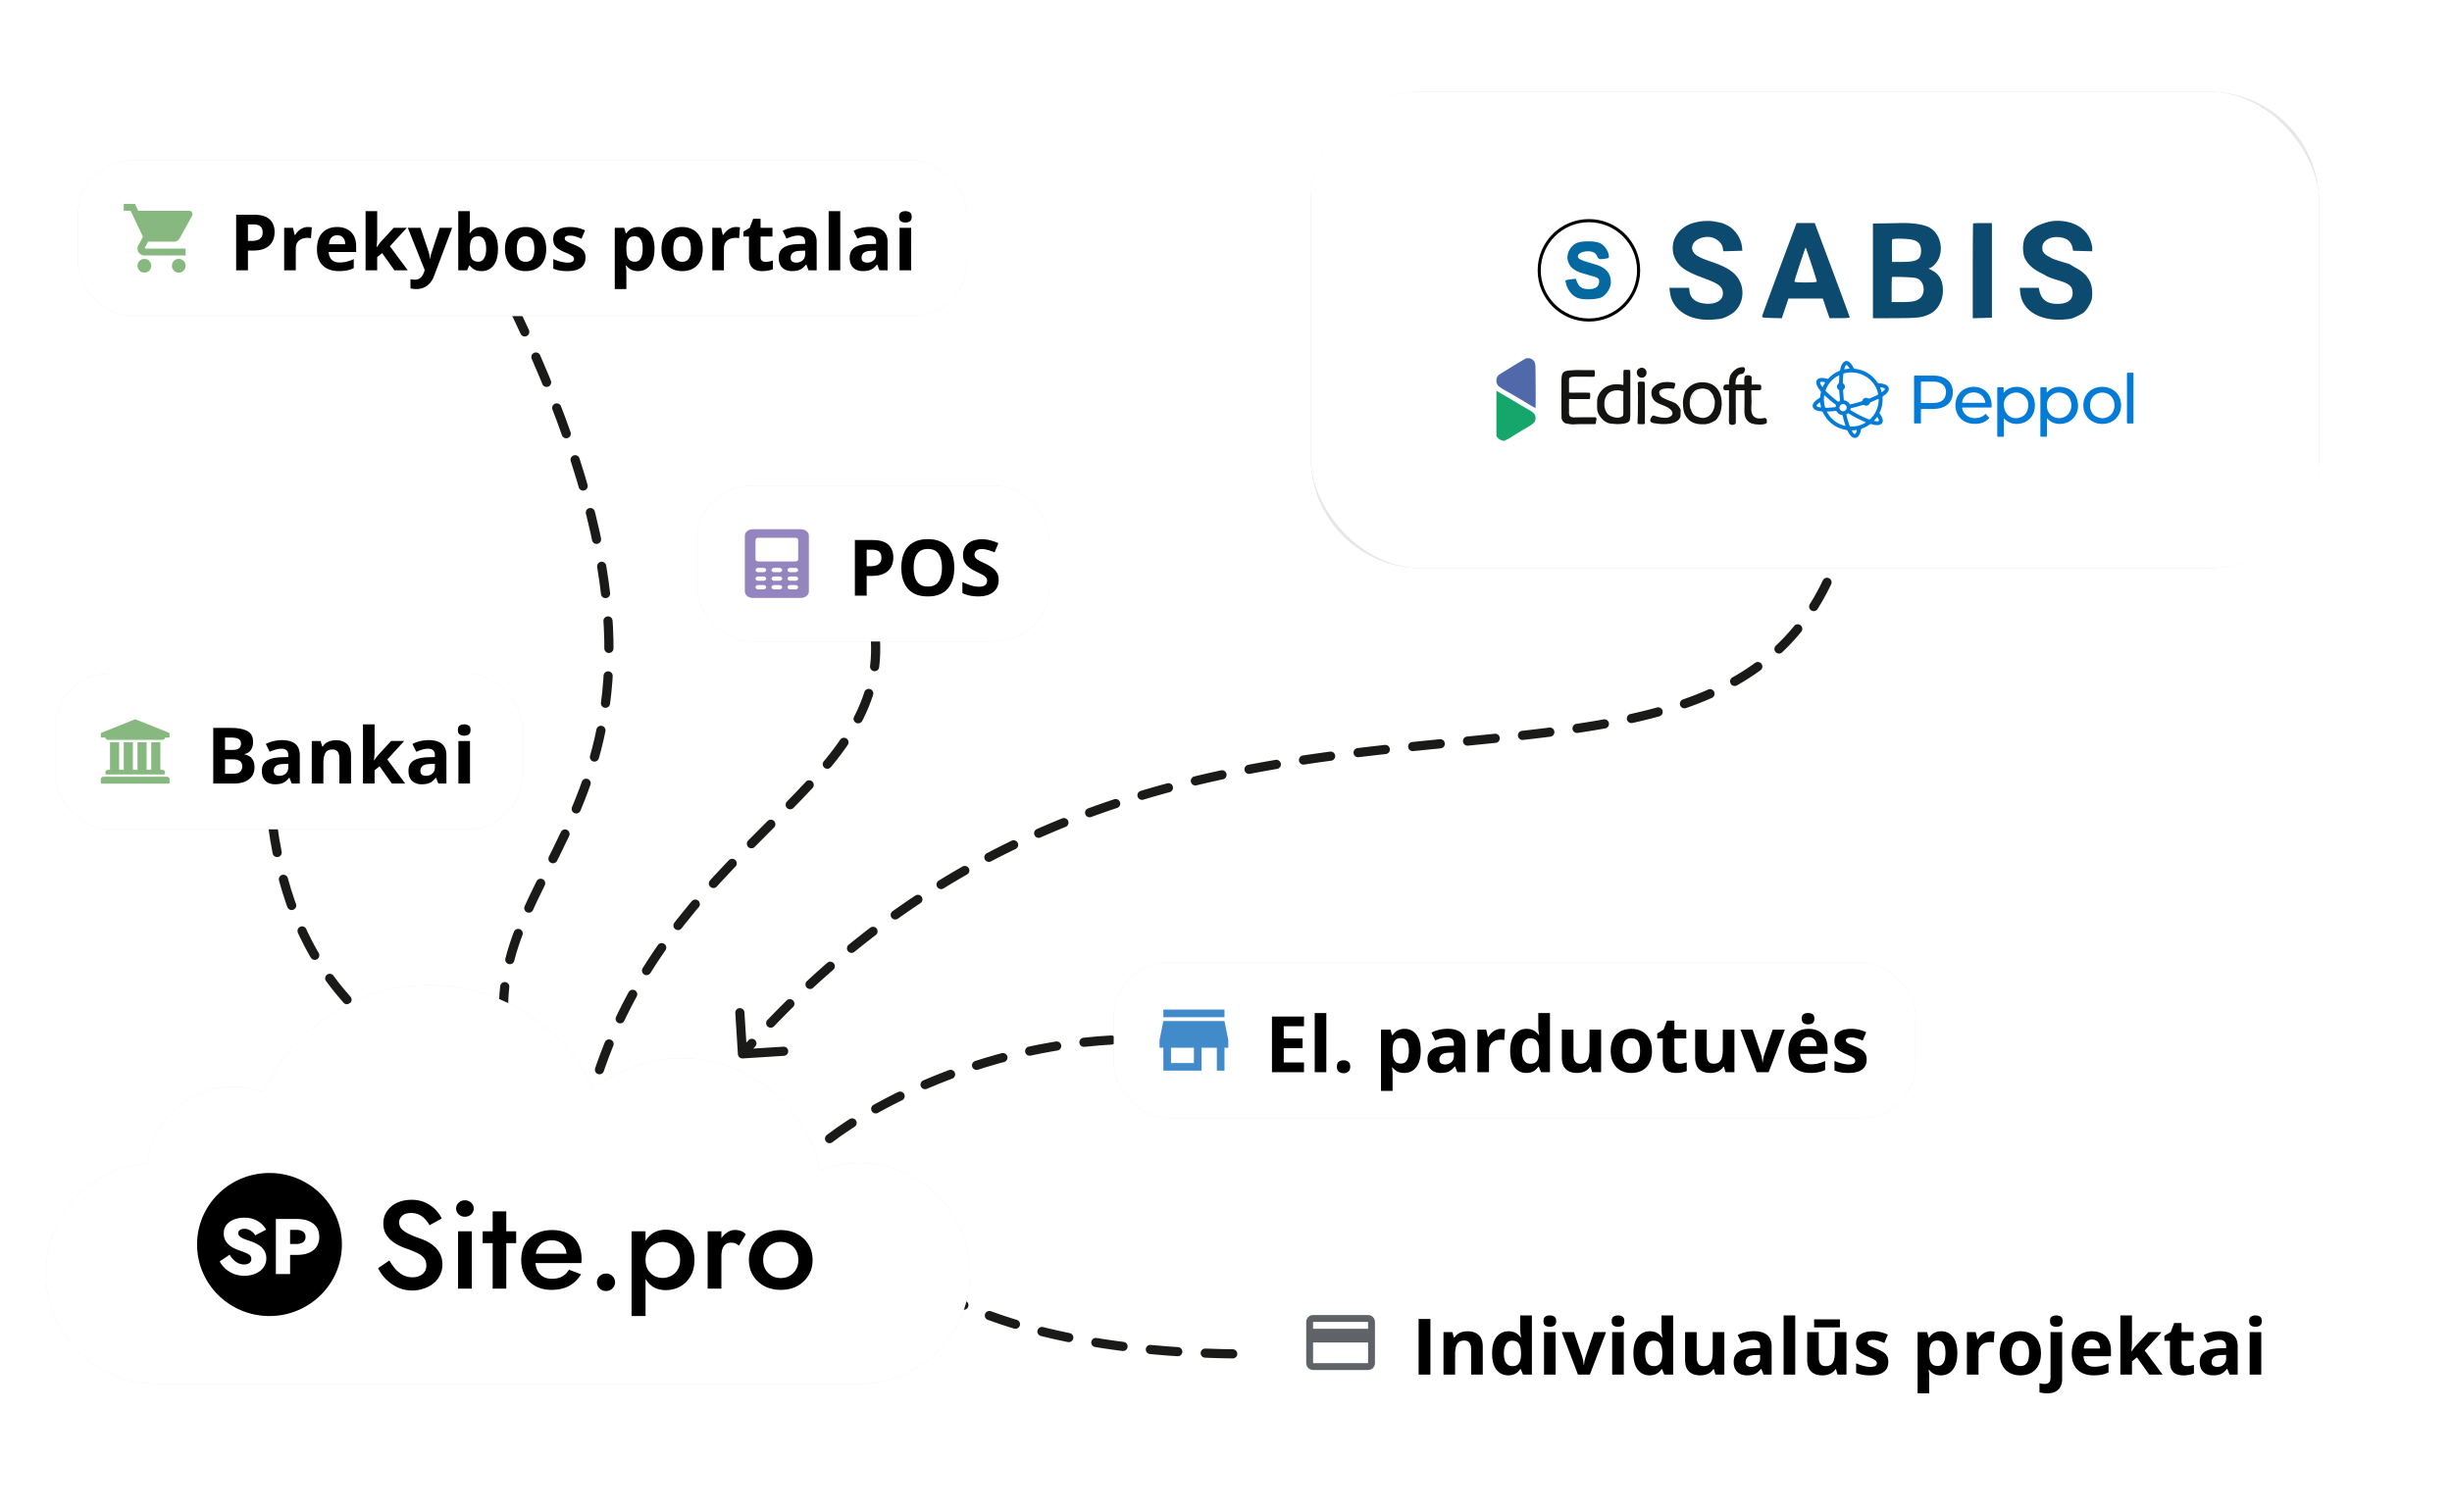<svg width="535" height="330" fill="none" xmlns="http://www.w3.org/2000/svg"><g clip-path="url(#b1-lt_site.pro-integracija_lt__a)"><path d="M111.956 67c53.626 112.19-14.546 118.789.001 166m79.044-93.5c2.062 33.638-45.502 44.497-61.501 97.998m-70.009-57.36c4.538 33.877 23.346 45.815 35.288 52.716M195 275.5c16.5 14 45.5 20 77.5 20M181 248.501c9-6.999 40.5-25.5 80-21" stroke="#1A1A18" stroke-width="2" stroke-linecap="round" stroke-dasharray="6 6"/><path d="M162.064 230.998a1 1 0 0 1-1.062-.935l-.568-8.982a1 1 0 0 1 1.996-.126l.505 7.984 7.984-.505a1 1 0 1 1 .127 1.996l-8.982.568ZM406.76 98.203a1 1 0 1 1-1.992-.174l.996.087.996.087Zm-2.646 5.696a1 1 0 0 1 1.981.271l-.99-.135-.991-.136Zm.974 6.324a1 1 0 1 1-1.962-.388l.981.194.981.194Zm-3.3 5.345a1 1 0 1 1 1.93.523l-.965-.262-.965-.261Zm.107 6.308a1 1 0 1 1-1.88-.682l.94.341.94.341Zm-4.175 4.807a1 1 0 1 1 1.803.864l-.901-.432-.902-.432Zm-1.142 6.225a.999.999 0 1 1-1.694-1.062l.847.531.847.531Zm-5.11 3.707a1 1 0 0 1 1.55 1.264l-.775-.632-.775-.632Zm-2.621 5.746a1 1 0 1 1-1.373-1.455l.687.728.686.727Zm-5.893 2.295a1 1 0 0 1 1.178 1.616l-.589-.808-.589-.808Zm-3.973 4.927a1 1 0 0 1-.985-1.741l.492.87.493.871Zm-6.28.907a1 1 0 0 1 .808 1.83l-.404-.915-.404-.915Zm-4.861 4.052a1 1 0 0 1-.656-1.889l.328.944.328.945Zm-6.321-.135a1 1 0 0 1 .532 1.928l-.266-.964-.266-.964Zm-5.344 3.38a1 1 0 0 1-.432-1.953l.216.977.216.976Zm-6.292-.783a.999.999 0 1 1 .354 1.968l-.177-.984-.177-.984Zm-5.629 2.948a1 1 0 1 1-.295-1.978l.147.989.148.989Zm-6.23-1.161a1 1 0 0 1 .253 1.984l-.126-.992-.127-.992Zm-5.714 2.696a1 1 0 1 1-.223-1.988l.112.994.111.994Zm-6.2-1.346a1 1 0 1 1 .205 1.989l-.103-.995-.102-.994Zm-5.808 2.594a.999.999 0 1 1-.197-1.99l.099.995.098.995Zm-6.154-1.402a1 1 0 0 1 .198 1.991l-.099-.996-.099-.995Zm-5.785 2.594a1 1 0 1 1-.206-1.989l.103.995.103.994Zm-6.212-1.348a1 1 0 1 1 .22 1.988l-.11-.994-.11-.994Zm-5.72 2.676a1 1 0 0 1-.242-1.985l.121.993.121.992Zm-6.229-1.219a1 1 0 0 1 .267 1.982l-.133-.991-.134-.991Zm-5.671 2.832a1.001 1.001 0 0 1-.3-1.978l.15.989.15.989Zm-6.245-1.023a1 1 0 1 1 .336 1.971l-.168-.985-.168-.986Zm-5.583 3.041a1 1 0 0 1-.377-1.964l.189.982.188.982Zm-6.27-.766a1 1 0 0 1 .421 1.955l-.211-.977-.21-.978Zm-5.424 3.289a1.001 1.001 0 0 1-.469-1.944l.234.972.235.972Zm-6.321-.451a1 1 0 0 1 .52 1.931l-.26-.965-.26-.966Zm-5.228 3.567a1 1 0 1 1-.574-1.916l.287.958.287.958Zm-6.355-.089a1 1 0 1 1 .631 1.898l-.315-.949-.316-.949Zm-4.992 3.864a1 1 0 1 1-.689-1.877l.344.938.345.939Zm-6.357.306a.999.999 0 1 1 .749 1.854l-.375-.927-.374-.927Zm-4.73 4.171a1 1 0 0 1-.809-1.829l.405.914.404.915Zm-6.316.717a1 1 0 1 1 .869 1.801l-.434-.901-.435-.9Zm-4.449 4.48a1 1 0 1 1-.929-1.77l.465.885.464.885Zm-6.249 1.14a1 1 0 0 1 .99 1.738l-.495-.869-.495-.869Zm-4.136 4.774a1 1 0 1 1-1.048-1.703l.524.852.524.851Zm-6.158 1.563a1 1 0 0 1 1.106 1.667l-.553-.834-.553-.833Zm-3.8 5.042a1 1 0 0 1-1.161-1.629l.581.814.58.815Zm-6.047 1.979a1 1 0 0 1 1.215 1.589l-.608-.795-.607-.794Zm-3.447 5.273a1 1 0 0 1-1.265-1.549l.632.774.633.775Zm-5.927 2.385a1 1 0 0 1 1.314 1.508l-.657-.754-.657-.754Zm-3.085 5.463a1 1 0 0 1-1.359-1.467l.68.733.679.734Zm-5.777 2.755a1 1 0 1 1 1.404 1.425l-.702-.713-.702-.712Zm-2.749 5.635a1 1 0 1 1-1.444-1.384l.722.692.722.692Zm-5.579 3.054a1 1 0 0 1 1.482 1.343l-.741-.671-.741-.672ZM406 95l.998.064c-.068 1.064-.148 2.11-.238 3.14l-.996-.088-.996-.087c.089-1.013.167-2.044.235-3.093L406 95Zm-.895 9.035.99.135a103.476 103.476 0 0 1-1.007 6.053l-.981-.194-.981-.194c.376-1.9.706-3.877.988-5.936l.991.136Zm-2.352 11.794.965.262a73.05 73.05 0 0 1-1.823 5.785l-.94-.341-.94-.341a71.129 71.129 0 0 0 1.773-5.626l.965.261Zm-4.131 11.286.901.432a53.837 53.837 0 0 1-2.945 5.361l-.847-.531-.847-.531a52.097 52.097 0 0 0 2.836-5.163l.902.432Zm-6.379 10.132.775.632a47.104 47.104 0 0 1-4.171 4.482l-.686-.727-.687-.728a45.084 45.084 0 0 0 3.994-4.291l.775.632Zm-8.7 8.217.589.808a53.313 53.313 0 0 1-5.151 3.311l-.493-.871-.492-.87a51.235 51.235 0 0 0 4.958-3.186l.589.808Zm-10.438 5.941.404.915a74.822 74.822 0 0 1-5.669 2.222l-.328-.945-.328-.944c1.9-.66 3.74-1.378 5.517-2.163l.404.915Zm-11.32 3.966.266.964a117.583 117.583 0 0 1-5.876 1.452l-.216-.976-.216-.977c1.973-.436 3.899-.91 5.776-1.427l.266.964Zm-11.725 2.617.177.984c-1.958.353-3.954.677-5.983.98l-.148-.989-.147-.989c2.012-.3 3.987-.622 5.924-.97l.177.984Zm-11.909 1.795.126.992c-1.961.25-3.951.485-5.967.712l-.111-.994-.112-.994c2.008-.225 3.988-.46 5.937-.708l.127.992Zm-11.939 1.352.103.995c-1.982.204-3.987.405-6.013.605l-.098-.995-.099-.995c2.025-.2 4.027-.4 6.005-.604l.102.994Zm-11.965 1.193.099.996c-1.977.196-3.971.396-5.983.603l-.103-.994-.103-.995c2.016-.208 4.014-.408 5.991-.605l.099.995Zm-11.986 1.245.11.994c-1.966.218-3.946.446-5.94.688l-.121-.992-.121-.993c2.002-.243 3.99-.472 5.962-.691l.11.994Zm-11.925 1.454.133.991c-1.968.266-3.948.548-5.938.85l-.15-.989-.15-.989c2.002-.303 3.993-.586 5.971-.854l.134.991Zm-11.882 1.804.168.985c-1.964.335-3.938.691-5.919 1.07l-.188-.982-.189-.982c1.996-.382 3.983-.741 5.96-1.077l.168.986Zm-11.811 2.267.211.977c-1.942.419-3.891.862-5.845 1.334l-.235-.972-.234-.972a244.79 244.79 0 0 1 5.893-1.345l.21.978Zm-11.695 2.826.26.965a214.45 214.45 0 0 0-5.748 1.636l-.287-.958-.287-.958c1.938-.581 3.872-1.13 5.802-1.651l.26.966Zm-11.527 3.461.315.949a193.966 193.966 0 0 0-5.623 1.966l-.345-.939-.344-.938a196.04 196.04 0 0 1 5.681-1.987l.316.949Zm-11.291 4.148.375.927a181.476 181.476 0 0 0-5.479 2.317l-.404-.915-.405-.914a183.954 183.954 0 0 1 5.539-2.342l.374.927Zm-10.985 4.861.434.901a177.644 177.644 0 0 0-5.318 2.679l-.464-.885-.465-.885a175.798 175.798 0 0 1 5.378-2.71l.435.9Zm-10.638 5.589.495.869c-1.71.974-3.419 1.986-5.126 3.036l-.524-.851-.524-.852a177.227 177.227 0 0 1 5.184-3.071l.495.869Zm-10.236 6.301.553.834a178.36 178.36 0 0 0-4.906 3.375l-.58-.815-.581-.814a180.15 180.15 0 0 1 4.961-3.413l.553.833Zm-9.793 6.982.608.795a182.215 182.215 0 0 0-4.662 3.684l-.633-.775-.632-.774a185.697 185.697 0 0 1 4.712-3.724l.607.794Zm-9.324 7.618.657.754a192.955 192.955 0 0 0-4.399 3.955l-.679-.734-.68-.733a195.042 195.042 0 0 1 4.444-3.996l.657.754Zm-8.817 8.176.702.713a204.621 204.621 0 0 0-4.153 4.21l-.722-.692-.722-.692a208.613 208.613 0 0 1 4.193-4.251l.702.712Zm-8.289 8.649.741.671a209.37 209.37 0 0 0-2.038 2.281L162 230l-.75-.661c.684-.777 1.37-1.544 2.057-2.302l.741.672Z" fill="#1A1A18"/><g filter="url(#b1-lt_site.pro-integracija_lt__b)"><rect x="286" y="20" width="220" height="104" rx="24" fill="#474747" fill-opacity=".13"/></g><rect x="286" y="20" width="220" height="104" rx="24" fill="#fff"/><g filter="url(#b1-lt_site.pro-integracija_lt__c)"><path d="M93.639 215c-16.097 0-29.957 9.574-36.198 23.339a19.03 19.03 0 0 0-6.523-1.144c-9.736 0-17.768 7.294-18.932 16.715C19.667 254.977 10 265.313 10 277.909c0 13.305 10.787 24.092 24.092 24.092.188 0 .375-.004.561-.008V302H187.48l.079.001.078-.001h1.767v-.069c12.443-.943 22.245-11.338 22.245-24.022 0-13.305-10.785-24.09-24.09-24.091-3.001 0-5.873.55-8.523 1.552-3.082-13.959-15.527-24.401-30.413-24.401a31.014 31.014 0 0 0-19.153 6.584C123.065 224.211 109.427 215 93.639 215Z" fill="#474747" fill-opacity=".13"/></g><path d="M93.639 215c-16.097 0-29.957 9.574-36.198 23.339a19.03 19.03 0 0 0-6.523-1.144c-9.736 0-17.768 7.294-18.932 16.715C19.667 254.977 10 265.313 10 277.909c0 13.305 10.787 24.092 24.092 24.092.188 0 .375-.004.561-.008V302H187.48l.079.001.078-.001h1.767v-.069c12.443-.943 22.245-11.338 22.245-24.022 0-13.305-10.785-24.09-24.09-24.091-3.001 0-5.873.55-8.523 1.552-3.082-13.959-15.527-24.401-30.413-24.401a31.014 31.014 0 0 0-19.153 6.584C123.065 224.211 109.427 215 93.639 215Z" fill="#fff"/><path d="m84.957 275.092-2.464 1.686a9.386 9.386 0 0 0 1.736 2.419 9.068 9.068 0 0 0 2.577 1.795c.99.435 2.054.652 3.193.652.84 0 1.643-.136 2.409-.408a6.934 6.934 0 0 0 2.1-1.087 5.306 5.306 0 0 0 1.457-1.795c.373-.706.56-1.504.56-2.392 0-.834-.15-1.559-.449-2.175a5.284 5.284 0 0 0-1.176-1.631 6.657 6.657 0 0 0-1.596-1.142 11.47 11.47 0 0 0-1.765-.761c-1.045-.363-1.895-.716-2.549-1.061-.653-.344-1.138-.707-1.456-1.087a2.17 2.17 0 0 1-.448-1.332c0-.544.215-1.015.644-1.414.43-.417 1.102-.626 2.017-.626.653 0 1.223.127 1.708.381a4.06 4.06 0 0 1 1.317.979c.373.399.69.834.952 1.305l2.66-1.468c-.317-.671-.774-1.314-1.372-1.931-.597-.616-1.326-1.123-2.184-1.522-.86-.417-1.868-.625-3.025-.625-1.177 0-2.232.217-3.165.652-.915.435-1.643 1.042-2.185 1.822-.541.761-.812 1.649-.812 2.664 0 .888.177 1.649.532 2.284a5.563 5.563 0 0 0 1.344 1.577 9.83 9.83 0 0 0 1.709 1.06c.597.272 1.139.489 1.624.652.822.29 1.55.59 2.185.898.635.29 1.12.652 1.457 1.087.354.417.532.97.532 1.659 0 .761-.28 1.377-.84 1.848-.56.472-1.289.707-2.185.707-.728 0-1.4-.154-2.017-.462a6.008 6.008 0 0 1-1.652-1.278 11.62 11.62 0 0 1-1.373-1.93Zm14.567-11.337c0 .489.187.915.561 1.278.392.344.84.516 1.344.516.541 0 .999-.172 1.372-.516.374-.363.56-.789.56-1.278 0-.508-.186-.934-.56-1.278-.373-.344-.831-.517-1.372-.517a1.98 1.98 0 0 0-1.344.517c-.374.344-.56.77-.56 1.278Zm.42 4.975v12.506h2.997V268.73h-2.996Zm5.367 0v2.583h7.31v-2.583h-7.31Zm2.184-4.35v16.856h2.969V264.38h-2.969Zm12.814 17.128c1.493 0 2.772-.281 3.837-.843 1.064-.58 1.942-1.432 2.632-2.555l-2.632-1.006c-.392.67-.897 1.169-1.513 1.495-.616.326-1.344.489-2.184.489-.785 0-1.447-.163-1.989-.489-.541-.326-.961-.806-1.26-1.441-.28-.634-.411-1.395-.392-2.284 0-.906.14-1.667.42-2.283.299-.617.709-1.088 1.232-1.414.542-.326 1.195-.489 1.961-.489.635 0 1.185.135 1.652.407.486.272.859.653 1.12 1.142.281.49.421 1.07.421 1.74 0 .127-.038.281-.112.462a2.591 2.591 0 0 1-.169.435l.925-1.25h-8.711v2.039h11.315v-.354c.019-.163.029-.317.029-.462 0-1.341-.253-2.483-.757-3.425a5.116 5.116 0 0 0-2.212-2.203c-.953-.507-2.11-.761-3.473-.761s-2.549.272-3.557.816a5.674 5.674 0 0 0-2.353 2.256c-.541.979-.812 2.13-.812 3.453 0 1.305.271 2.447.812 3.426a5.713 5.713 0 0 0 2.297 2.284c1.008.543 2.166.815 3.473.815ZM58.797 256c8.724 0 15.798 6.988 15.798 15.609 0 8.621-7.074 15.611-15.798 15.611S43 280.23 43 271.609C43 262.989 50.073 256 58.797 256Zm-5.49 9.755c-.833 0-1.593.137-2.28.412-.674.264-1.214.653-1.619 1.169-.392.515-.589 1.129-.589 1.839 0 .595.117 1.105.35 1.529.233.412.527.768.883 1.066.355.286.73.521 1.122.705.404.183.76.326 1.067.429.625.218 1.128.412 1.508.584.38.172.655.355.827.55.172.183.258.43.258.739 0 .367-.147.659-.441.876-.295.207-.669.31-1.123.31-.429 0-.84-.086-1.232-.258a3.756 3.756 0 0 1-1.066-.739 5.767 5.767 0 0 1-.865-1.134l-2.17 1.461c.294.573.705 1.1 1.232 1.581a6.114 6.114 0 0 0 1.858 1.151 6.537 6.537 0 0 0 2.335.413 5.96 5.96 0 0 0 1.748-.258 4.733 4.733 0 0 0 1.527-.722 3.5 3.5 0 0 0 1.066-1.186c.27-.481.404-1.025.404-1.632 0-.504-.085-.952-.256-1.341a3.239 3.239 0 0 0-.718-1.03 4.14 4.14 0 0 0-1.03-.757 8.378 8.378 0 0 0-1.269-.568 25.04 25.04 0 0 1-1.545-.549c-.417-.172-.742-.361-.974-.567a.96.96 0 0 1-.332-.723c0-.263.117-.48.35-.652.233-.183.57-.275 1.012-.275.33 0 .637.063.919.189.294.115.558.281.79.498.246.206.46.453.644.739l2.373-1.237c-.22-.412-.54-.82-.957-1.221-.416-.4-.944-.732-1.58-.996-.626-.263-1.368-.395-2.226-.395Zm6.88.274v12.031h3.108v-4.176h1.36c1.091 0 2.005-.155 2.74-.464.749-.321 1.313-.774 1.693-1.358.38-.596.57-1.295.57-2.097 0-.825-.19-1.529-.57-2.113-.38-.585-.944-1.032-1.692-1.341-.736-.321-1.65-.482-2.74-.482h-4.47Zm4.468 2.39c.626 0 1.116.131 1.472.394.356.264.533.648.533 1.152 0 .492-.177.871-.533 1.135-.356.263-.846.395-1.472.395h-1.36v-3.076h1.36Zm65.592 11.433c0 .508.187.952.56 1.332.392.381.868.571 1.429.571.56 0 1.027-.19 1.4-.571.373-.38.56-.824.56-1.332 0-.526-.187-.97-.56-1.332-.373-.381-.84-.571-1.4-.571-.561 0-1.037.19-1.429.571-.373.362-.56.806-.56 1.332Zm10.604 7.368v-18.488h-3.053v18.488h3.053Zm10.671-12.235c0-1.413-.29-2.6-.869-3.561-.578-.979-1.344-1.731-2.296-2.257a6.335 6.335 0 0 0-3.109-.788c-1.083 0-2.035.272-2.857.816-.803.543-1.428 1.305-1.876 2.283-.449.979-.673 2.148-.673 3.507 0 1.342.224 2.511.673 3.508.448.978 1.073 1.74 1.876 2.283.822.526 1.774.789 2.857.789 1.12 0 2.157-.254 3.109-.761.952-.526 1.718-1.278 2.296-2.257.579-.997.869-2.184.869-3.562Zm-3.137 0c0 .834-.178 1.541-.532 2.121a3.61 3.61 0 0 1-1.401 1.332 4.05 4.05 0 0 1-1.932.463 3.732 3.732 0 0 1-1.737-.435 3.89 3.89 0 0 1-1.4-1.333c-.355-.58-.532-1.296-.532-2.148 0-.851.177-1.567.532-2.147.373-.58.84-1.015 1.4-1.305a3.56 3.56 0 0 1 1.737-.463 4.05 4.05 0 0 1 1.932.463c.579.29 1.046.734 1.401 1.332.354.58.532 1.287.532 2.12Zm9.015-6.253h-2.997v12.507h2.997v-12.507Zm3.837 3.127 1.484-2.474a2.483 2.483 0 0 0-1.064-.734 3.93 3.93 0 0 0-1.317-.218c-.653 0-1.288.236-1.904.707-.598.453-1.092 1.07-1.484 1.849-.374.761-.561 1.64-.561 2.637l1.009.571c0-.598.065-1.115.196-1.55.149-.453.382-.806.7-1.06.317-.254.728-.381 1.232-.381.374 0 .682.055.925.164.261.108.522.271.784.489Zm2.169 3.126c0 1.269.299 2.402.896 3.399a6.552 6.552 0 0 0 2.493 2.311c1.064.544 2.25.816 3.557.816 1.326 0 2.511-.272 3.557-.816a6.353 6.353 0 0 0 2.465-2.311c.616-.997.924-2.13.924-3.399 0-1.286-.308-2.419-.924-3.398a6.16 6.16 0 0 0-2.465-2.284c-1.046-.562-2.231-.843-3.557-.843-1.307 0-2.493.281-3.557.843a6.349 6.349 0 0 0-2.493 2.284c-.597.979-.896 2.112-.896 3.398Zm3.109 0c0-.779.168-1.468.504-2.066a3.55 3.55 0 0 1 1.372-1.386c.579-.327 1.233-.49 1.961-.49s1.382.163 1.96.49a3.553 3.553 0 0 1 1.373 1.386c.336.598.504 1.287.504 2.066 0 .78-.168 1.469-.504 2.067a3.81 3.81 0 0 1-1.373 1.386c-.578.327-1.232.49-1.96.49s-1.382-.163-1.961-.49a3.806 3.806 0 0 1-1.372-1.386c-.336-.598-.504-1.287-.504-2.067Z" fill="#000"/><g filter="url(#b1-lt_site.pro-integracija_lt__d)"><rect x="17" y="35" width="194" height="34" rx="12" fill="#474747" fill-opacity=".13"/></g><rect x="17" y="35" width="194" height="34" rx="12" fill="#fff"/><path d="M31.5 56.5c-.825 0-1.492.675-1.492 1.5s.667 1.5 1.492 1.5S33 58.825 33 58s-.675-1.5-1.5-1.5Zm-4.5-12V46h1.5l2.7 5.693-1.012 1.837a1.45 1.45 0 0 0-.188.72c0 .825.675 1.5 1.5 1.5h9v-1.5h-8.685a.186.186 0 0 1-.188-.188l.023-.09.675-1.222h5.587c.563 0 1.058-.307 1.313-.773l2.685-4.867a.752.752 0 0 0-.66-1.11H30.157l-.704-1.5H27Zm12 12c-.825 0-1.492.675-1.492 1.5s.667 1.5 1.492 1.5 1.5-.675 1.5-1.5-.675-1.5-1.5-1.5Z" fill="#87B87F"/><path d="M55.404 46.864c1.566 0 2.709.338 3.428 1.013.72.67 1.08 1.594 1.08 2.772a4.84 4.84 0 0 1-.242 1.528 3.35 3.35 0 0 1-.788 1.286c-.36.377-.841.675-1.444.897-.604.216-1.348.324-2.233.324H54.1V59h-2.574V46.864h3.877Zm-.133 2.109h-1.17v3.602h.846c.482 0 .9-.063 1.254-.19a1.67 1.67 0 0 0 .822-.598c.193-.271.29-.62.29-1.046 0-.598-.166-1.04-.498-1.328-.332-.294-.847-.44-1.544-.44Zm11.912.572c.127 0 .273.009.44.025.171.011.31.028.415.05l-.191 2.374a1.54 1.54 0 0 0-.357-.058 3.594 3.594 0 0 0-.39-.025c-.327 0-.645.042-.955.125a2.336 2.336 0 0 0-.822.406 1.917 1.917 0 0 0-.58.73c-.14.3-.208.668-.208 1.105V59h-2.532v-9.28h1.917l.374 1.56h.124a3.9 3.9 0 0 1 .681-.863c.277-.266.59-.476.938-.63a2.736 2.736 0 0 1 1.146-.242Zm6.366 0c.858 0 1.597.166 2.217.498a3.41 3.41 0 0 1 1.436 1.428c.337.626.506 1.39.506 2.291v1.229h-5.985c.028.714.24 1.275.64 1.685.403.404.962.606 1.676.606.592 0 1.135-.061 1.627-.183a8.276 8.276 0 0 0 1.52-.548v1.96c-.46.226-.942.392-1.445.497-.498.105-1.104.158-1.818.158-.93 0-1.754-.171-2.474-.515a3.842 3.842 0 0 1-1.685-1.569c-.404-.702-.606-1.588-.606-2.656 0-1.084.183-1.986.548-2.706.37-.725.885-1.267 1.544-1.627.659-.365 1.425-.548 2.3-.548Zm.017 1.802c-.493 0-.902.157-1.229.473-.32.315-.506.81-.556 1.486h3.553a2.501 2.501 0 0 0-.208-1.005 1.56 1.56 0 0 0-.58-.697c-.255-.172-.582-.257-.98-.257Zm8.732-5.263v5.777c0 .349-.014.698-.041 1.046-.028.349-.058.698-.092 1.046h.034c.171-.243.346-.484.523-.722.182-.238.376-.468.58-.689l2.599-2.822h2.855l-3.685 4.026L88.98 59h-2.922l-2.673-3.76-1.088.871V59h-2.531V46.084h2.531Zm6.683 3.636h2.772l1.751 5.22c.056.167.103.336.141.507a7.574 7.574 0 0 1 .166 1.104h.05c.033-.299.078-.578.133-.838.061-.26.136-.517.224-.772l1.718-5.221h2.715l-3.926 10.467c-.238.642-.548 1.176-.93 1.602a3.734 3.734 0 0 1-1.32.971 4.01 4.01 0 0 1-1.627.324 4.86 4.86 0 0 1-.747-.05 6.368 6.368 0 0 1-.54-.091v-2.009a4.49 4.49 0 0 0 .996.108c.355 0 .66-.075.914-.224.254-.15.467-.351.639-.606a3.3 3.3 0 0 0 .407-.822l.149-.456-3.685-9.214Zm13.538-3.636v3.005c0 .349-.011.694-.033 1.038a8.72 8.72 0 0 1-.067.796h.1c.244-.382.576-.705.996-.97.421-.272.966-.408 1.635-.408 1.041 0 1.885.407 2.532 1.22.648.814.971 2.007.971 3.578 0 1.057-.149 1.945-.448 2.665-.299.714-.717 1.253-1.253 1.618-.537.36-1.16.54-1.868.54-.681 0-1.217-.122-1.61-.365a3.711 3.711 0 0 1-.955-.822h-.174L101.921 59h-1.934V46.084h2.532Zm1.818 5.487c-.443 0-.794.091-1.054.274-.26.182-.451.456-.573.822-.116.365-.18.827-.191 1.386v.274c0 .902.133 1.593.398 2.075.266.476.75.714 1.453.714.52 0 .933-.241 1.237-.722.31-.482.465-1.176.465-2.084 0-.907-.155-1.59-.465-2.05-.31-.46-.733-.69-1.27-.69Zm14.842 2.772c0 .775-.105 1.461-.316 2.059a4.04 4.04 0 0 1-.905 1.519c-.392.41-.868.72-1.427.93-.554.21-1.179.315-1.876.315a4.982 4.982 0 0 1-1.801-.315 4 4 0 0 1-1.42-.93 4.351 4.351 0 0 1-.93-1.52c-.215-.597-.323-1.283-.323-2.058 0-1.029.182-1.9.548-2.615a3.757 3.757 0 0 1 1.56-1.626c.675-.371 1.48-.557 2.416-.557.868 0 1.638.186 2.307.557.675.37 1.204.913 1.586 1.627.387.713.581 1.585.581 2.614Zm-6.417 0c0 .609.067 1.12.199 1.536.133.415.341.728.623.938.282.21.65.315 1.104.315.448 0 .811-.105 1.087-.315.283-.21.487-.523.615-.938.132-.415.199-.927.199-1.536 0-.614-.067-1.123-.199-1.527-.128-.41-.332-.717-.615-.922-.282-.204-.65-.307-1.104-.307-.669 0-1.156.23-1.461.69-.298.459-.448 1.148-.448 2.066Zm14.983 1.901c0 .631-.149 1.165-.448 1.602-.293.432-.733.761-1.32.988-.587.221-1.317.332-2.191.332a9.645 9.645 0 0 1-1.669-.124 6.871 6.871 0 0 1-1.394-.416v-2.091c.503.227 1.043.415 1.618.564.581.144 1.09.216 1.528.216.492 0 .844-.072 1.054-.216.216-.15.324-.343.324-.58a.692.692 0 0 0-.133-.416c-.083-.127-.266-.268-.548-.423-.282-.16-.725-.368-1.328-.623a8.767 8.767 0 0 1-1.436-.739 2.495 2.495 0 0 1-.83-.88c-.177-.343-.266-.777-.266-1.303 0-.857.332-1.502.996-1.934.67-.437 1.563-.656 2.681-.656a7.52 7.52 0 0 1 1.644.175 8.035 8.035 0 0 1 1.619.556l-.764 1.826a12.96 12.96 0 0 0-1.303-.49 4.096 4.096 0 0 0-1.237-.19c-.371 0-.65.05-.839.149a.486.486 0 0 0-.282.456c0 .15.047.283.141.399.1.116.288.246.565.39.282.138.694.318 1.237.54.525.215.982.442 1.369.68.388.233.686.523.897.872.21.343.315.788.315 1.336Zm11.555-6.699c1.046 0 1.89.407 2.532 1.22.647.814.971 2.007.971 3.578 0 1.052-.152 1.937-.457 2.656-.304.714-.725 1.254-1.262 1.62-.536.364-1.153.547-1.851.547-.448 0-.832-.055-1.153-.166a2.97 2.97 0 0 1-.822-.44 3.913 3.913 0 0 1-.59-.581h-.132a7.223 7.223 0 0 1 .132 1.361v3.744h-2.531V49.72h2.058l.357 1.203h.116a3.56 3.56 0 0 1 .606-.689c.238-.21.523-.376.855-.498a3.31 3.31 0 0 1 1.171-.19Zm-.814 2.026c-.442 0-.794.091-1.054.274-.26.182-.451.456-.573.822-.116.365-.179.827-.191 1.386v.274c0 .597.056 1.104.166 1.519.117.415.308.73.573.946.271.216.642.324 1.113.324.387 0 .705-.108.954-.324.249-.216.435-.531.556-.946.128-.42.191-.933.191-1.536 0-.907-.141-1.59-.423-2.05-.282-.46-.72-.69-1.312-.69Zm14.842 2.772c0 .775-.105 1.461-.315 2.059a4.066 4.066 0 0 1-.905 1.519c-.393.41-.869.72-1.428.93-.553.21-1.179.315-1.876.315a4.986 4.986 0 0 1-1.801-.315 4.01 4.01 0 0 1-1.42-.93 4.334 4.334 0 0 1-.929-1.52c-.216-.597-.324-1.283-.324-2.058 0-1.029.183-1.9.548-2.615a3.757 3.757 0 0 1 1.56-1.626c.676-.371 1.481-.557 2.416-.557.869 0 1.638.186 2.308.557a3.91 3.91 0 0 1 1.585 1.627c.387.713.581 1.585.581 2.614Zm-6.416 0c0 .609.066 1.12.199 1.536.133.415.34.728.622.938.283.21.651.315 1.104.315.449 0 .811-.105 1.088-.315.282-.21.487-.523.614-.938.133-.415.199-.927.199-1.536 0-.614-.066-1.123-.199-1.527-.127-.41-.332-.717-.614-.922-.282-.204-.65-.307-1.104-.307-.67 0-1.157.23-1.461.69-.299.459-.448 1.148-.448 2.066Zm13.688-4.798c.127 0 .274.009.44.025.171.011.309.028.415.05l-.191 2.374a1.54 1.54 0 0 0-.357-.058 3.612 3.612 0 0 0-.39-.025c-.327 0-.645.042-.955.125a2.344 2.344 0 0 0-.822.406 1.922 1.922 0 0 0-.581.73c-.138.3-.207.668-.207 1.105V59h-2.532v-9.28h1.917l.374 1.56h.124c.183-.315.41-.603.681-.863.277-.266.589-.476.938-.63a2.736 2.736 0 0 1 1.146-.242Zm6.449 7.604c.277 0 .545-.028.805-.083a7.84 7.84 0 0 0 .789-.208v1.885a4.63 4.63 0 0 1-1.013.298 6.43 6.43 0 0 1-1.311.125 3.987 3.987 0 0 1-1.494-.266 2.13 2.13 0 0 1-1.038-.938c-.249-.448-.373-1.07-.373-1.867V51.62h-1.212v-1.07l1.394-.847.731-1.959h1.618v1.976h2.598v1.9h-2.598v4.475c0 .354.1.62.299.797.205.171.473.257.805.257Zm7.28-7.62c1.245 0 2.2.271 2.864.813.664.543.996 1.367.996 2.474V59h-1.768l-.49-1.262h-.066a4.709 4.709 0 0 1-.814.814 2.79 2.79 0 0 1-.954.465c-.36.1-.797.149-1.312.149-.548 0-1.04-.105-1.477-.315a2.345 2.345 0 0 1-1.021-.963c-.249-.438-.374-.99-.374-1.66 0-.986.346-1.71 1.038-2.175.691-.47 1.729-.73 3.112-.78l1.611-.05v-.407c0-.487-.127-.844-.382-1.07-.255-.228-.609-.341-1.063-.341-.448 0-.888.063-1.319.19-.432.128-.864.288-1.295.482l-.839-1.71a7.202 7.202 0 0 1 1.652-.614 8.014 8.014 0 0 1 1.901-.224Zm1.345 5.171-.98.033c-.819.023-1.389.17-1.71.44-.315.271-.473.628-.473 1.071 0 .388.114.664.341.83.226.16.523.24.888.24.542 0 .999-.16 1.369-.48.377-.322.565-.778.565-1.37V54.7Zm7.661 4.3h-2.531V46.084h2.531V59Zm6.467-9.471c1.245 0 2.199.271 2.864.813.664.543.996 1.367.996 2.474V59h-1.768l-.49-1.262h-.067a4.67 4.67 0 0 1-.813.814c-.277.21-.595.365-.955.465-.359.1-.797.149-1.311.149a3.367 3.367 0 0 1-1.478-.315 2.35 2.35 0 0 1-1.021-.963c-.249-.438-.373-.99-.373-1.66 0-.986.346-1.71 1.037-2.175.692-.47 1.73-.73 3.113-.78l1.61-.05v-.407c0-.487-.127-.844-.381-1.07-.255-.228-.609-.341-1.063-.341-.448 0-.888.063-1.32.19-.431.128-.863.288-1.295.482l-.838-1.71a7.202 7.202 0 0 1 1.652-.614 8.014 8.014 0 0 1 1.901-.224Zm1.344 5.171-.979.033c-.819.023-1.389.17-1.71.44-.315.271-.473.628-.473 1.071 0 .388.113.664.34.83.227.16.523.24.888.24.543 0 .999-.16 1.37-.48.376-.322.564-.778.564-1.37V54.7Zm7.662-4.98V59h-2.532v-9.28h2.532Zm-1.262-3.636c.377 0 .7.088.972.266.271.171.406.495.406.97 0 .471-.135.798-.406.98a1.74 1.74 0 0 1-.972.266c-.381 0-.708-.089-.979-.266-.266-.182-.399-.509-.399-.98 0-.475.133-.799.399-.97.271-.178.598-.266.979-.266Z" fill="#000"/><g filter="url(#b1-lt_site.pro-integracija_lt__e)"><rect x="152" y="106" width="77" height="34" rx="12" fill="#474747" fill-opacity=".13"/></g><rect x="152" y="106" width="77" height="34" rx="12" fill="#fff"/><path fill-rule="evenodd" clip-rule="evenodd" d="M162.516 116.906c0-.776.781-1.406 1.746-1.406h10.476c.965 0 1.747.63 1.747 1.406v12.188c0 .776-.782 1.406-1.747 1.406h-10.476c-.965 0-1.746-.63-1.746-1.406v-12.188Zm2.328.938c0-.259.26-.469.582-.469h8.148c.322 0 .582.21.582.469v4.219c0 .258-.26.468-.582.468h-8.148c-.322 0-.582-.21-.582-.468v-4.219Zm.582 9.844c-.322 0-.582.209-.582.468s.26.469.582.469h1.164c.321 0 .582-.21.582-.469s-.261-.468-.582-.468h-1.164Zm6.402.468c0-.259.261-.468.582-.468h1.164c.322 0 .582.209.582.468s-.26.469-.582.469h-1.164c-.321 0-.582-.21-.582-.469Zm-2.91-.468c-.321 0-.582.209-.582.468s.261.469.582.469h1.164c.322 0 .582-.21.582-.469s-.26-.468-.582-.468h-1.164Zm-4.074-1.407c0-.259.26-.468.582-.468h1.164c.321 0 .582.209.582.468s-.261.469-.582.469h-1.164c-.322 0-.582-.21-.582-.469Zm7.566-.468c-.321 0-.582.209-.582.468s.261.469.582.469h1.164c.322 0 .582-.21.582-.469s-.26-.468-.582-.468h-1.164Zm-4.074.468c0-.259.261-.468.582-.468h1.164c.322 0 .582.209.582.468s-.26.469-.582.469h-1.164c-.321 0-.582-.21-.582-.469Zm-2.91-2.343c-.322 0-.582.209-.582.468s.26.469.582.469h1.164c.321 0 .582-.21.582-.469s-.261-.468-.582-.468h-1.164Zm6.402.468c0-.259.261-.468.582-.468h1.164c.322 0 .582.209.582.468s-.26.469-.582.469h-1.164c-.321 0-.582-.21-.582-.469Zm-2.91-.468c-.321 0-.582.209-.582.468s.261.469.582.469h1.164c.322 0 .582-.21.582-.469s-.26-.468-.582-.468h-1.164Z" fill="#9585BF"/><path d="M190.404 117.864c1.566 0 2.709.338 3.428 1.013.719.67 1.079 1.594 1.079 2.772 0 .532-.08 1.041-.241 1.528-.16.481-.423.91-.788 1.286-.36.377-.841.676-1.444.897-.604.216-1.348.324-2.233.324h-1.104V130h-2.574v-12.136h3.877Zm-.133 2.109h-1.17v3.602h.846c.482 0 .9-.063 1.254-.191.354-.127.628-.326.821-.597.194-.272.291-.62.291-1.046 0-.598-.166-1.041-.498-1.328-.332-.294-.847-.44-1.544-.44Zm17.946 3.943c0 .935-.116 1.787-.348 2.556a5.41 5.41 0 0 1-1.063 1.976 4.619 4.619 0 0 1-1.793 1.278c-.725.293-1.582.44-2.573.44-.991 0-1.848-.147-2.573-.44a4.696 4.696 0 0 1-1.802-1.278c-.47-.554-.821-1.215-1.054-1.984-.232-.769-.348-1.624-.348-2.565 0-1.256.204-2.349.614-3.279a4.69 4.69 0 0 1 1.909-2.175c.858-.514 1.948-.772 3.271-.772 1.317 0 2.398.258 3.245.772a4.664 4.664 0 0 1 1.893 2.175c.415.935.622 2.034.622 3.296Zm-8.857 0c0 .846.105 1.577.316 2.191.216.609.55 1.079 1.004 1.411.454.327 1.041.49 1.76.49.73 0 1.323-.163 1.776-.49.454-.332.783-.802.988-1.411.21-.614.316-1.345.316-2.191 0-1.273-.238-2.275-.714-3.005-.476-.731-1.259-1.096-2.349-1.096-.725 0-1.318.166-1.777.498-.454.326-.788.797-1.004 1.411-.211.609-.316 1.339-.316 2.192Zm18.536 2.714c0 .719-.174 1.345-.523 1.876-.349.531-.858.941-1.527 1.228-.664.288-1.472.432-2.424.432-.421 0-.833-.028-1.237-.083a8.515 8.515 0 0 1-1.154-.241 7.178 7.178 0 0 1-1.046-.406v-2.391c.576.254 1.174.484 1.793.689.62.205 1.234.307 1.843.307.421 0 .758-.055 1.013-.166.26-.111.448-.263.564-.457.116-.193.175-.415.175-.664 0-.304-.103-.564-.308-.78-.204-.216-.487-.418-.846-.606a35.01 35.01 0 0 0-1.204-.606 14.024 14.024 0 0 1-.921-.481 5.406 5.406 0 0 1-.947-.706 3.39 3.39 0 0 1-.738-1.004c-.188-.399-.283-.875-.283-1.428 0-.725.166-1.345.499-1.859.332-.515.805-.908 1.419-1.179.62-.277 1.35-.415 2.191-.415a7.1 7.1 0 0 1 1.802.224c.575.144 1.176.354 1.801.631l-.83 2a13.993 13.993 0 0 0-1.503-.523 4.875 4.875 0 0 0-1.353-.19 1.94 1.94 0 0 0-.821.157 1.11 1.11 0 0 0-.689 1.071c0 .288.083.531.249.731.171.193.426.381.763.564.343.183.77.396 1.279.639a9.674 9.674 0 0 1 1.585.922c.443.315.783.688 1.021 1.12.238.426.357.957.357 1.594Z" fill="#000"/><g filter="url(#b1-lt_site.pro-integracija_lt__f)"><rect x="243" y="210" width="175" height="34" rx="12" fill="#474747" fill-opacity=".13"/></g><rect x="243" y="210" width="175" height="34" rx="12" fill="#fff"/><path d="M267.167 220.332h-13.334v1.667h13.334v-1.667Zm.833 8.333v-1.666l-.833-4.167h-13.334l-.833 4.167v1.666h.833v5h8.334v-5h3.333v5h1.667v-5H268Zm-7.5 3.334h-5v-3.334h5v3.334Z" fill="#428BCA"/><path d="M284.517 234h-6.99v-12.136h6.99v2.109h-4.416v2.664h4.108v2.109h-4.108v3.129h4.416V234Zm4.872 0h-2.532v-12.916h2.532V234Zm2.308-1.187c0-.52.141-.885.423-1.096.288-.21.634-.315 1.038-.315.393 0 .73.105 1.012.315.288.211.432.576.432 1.096 0 .498-.144.858-.432 1.079a1.59 1.59 0 0 1-1.012.332c-.404 0-.75-.111-1.038-.332-.282-.221-.423-.581-.423-1.079Zm14.783-8.268c1.046 0 1.89.407 2.532 1.221.648.813.971 2.006.971 3.577 0 1.052-.152 1.937-.456 2.657-.305.713-.725 1.253-1.262 1.618-.537.365-1.154.548-1.851.548-.448 0-.833-.055-1.154-.166a2.965 2.965 0 0 1-.822-.44 3.956 3.956 0 0 1-.589-.581h-.133a7.208 7.208 0 0 1 .133 1.361v3.744h-2.532V224.72h2.059l.357 1.203h.116a3.56 3.56 0 0 1 .606-.689c.238-.21.523-.376.855-.498a3.315 3.315 0 0 1 1.17-.191Zm-.813 2.026c-.443 0-.794.091-1.054.274-.26.182-.451.456-.573.822-.116.365-.18.827-.191 1.386v.274c0 .597.055 1.104.166 1.519.116.415.307.73.573.946.271.216.642.324 1.112.324.388 0 .706-.108.955-.324.249-.216.434-.531.556-.946.127-.421.191-.933.191-1.536 0-.907-.141-1.591-.423-2.05-.283-.46-.72-.689-1.312-.689Zm10.21-2.042c1.245 0 2.2.271 2.864.813.664.543.996 1.367.996 2.474V234h-1.768l-.49-1.262h-.066a4.738 4.738 0 0 1-.814.814 2.81 2.81 0 0 1-.954.465c-.36.099-.797.149-1.312.149-.548 0-1.04-.105-1.478-.315a2.358 2.358 0 0 1-1.021-.963c-.249-.437-.373-.991-.373-1.66 0-.985.346-1.71 1.038-2.175.691-.471 1.729-.731 3.112-.781l1.611-.049v-.407c0-.487-.128-.844-.382-1.071-.255-.227-.609-.34-1.063-.34a4.61 4.61 0 0 0-1.319.191c-.432.127-.864.287-1.295.481l-.839-1.71a7.188 7.188 0 0 1 1.652-.614 8.035 8.035 0 0 1 1.901-.224Zm1.345 5.171-.98.033c-.819.023-1.389.169-1.71.44-.315.271-.473.628-.473 1.071 0 .388.114.664.34.83.227.161.523.241.889.241.542 0 .998-.161 1.369-.482.377-.32.565-.777.565-1.369v-.764Zm10.309-5.155c.128 0 .274.009.44.025.172.011.31.028.415.05l-.191 2.374a1.514 1.514 0 0 0-.357-.058 3.486 3.486 0 0 0-1.344.1 2.327 2.327 0 0 0-.822.406 1.912 1.912 0 0 0-.581.731c-.139.299-.208.667-.208 1.104V234h-2.531v-9.28h1.917l.374 1.56h.124c.183-.315.41-.603.681-.863.276-.266.589-.476.938-.631a2.75 2.75 0 0 1 1.145-.241Zm5.479 9.621c-1.035 0-1.879-.404-2.532-1.212-.647-.813-.971-2.006-.971-3.578 0-1.588.329-2.789.988-3.602.658-.819 1.519-1.229 2.581-1.229.443 0 .833.061 1.171.183.337.122.628.285.871.49.249.205.459.434.631.689h.083a19.568 19.568 0 0 1-.124-.781 8.341 8.341 0 0 1-.067-1.07v-2.972h2.54V234h-1.942l-.49-1.204h-.108c-.16.255-.362.487-.606.698a2.744 2.744 0 0 1-.855.489 3.39 3.39 0 0 1-1.17.183Zm.888-2.017c.692 0 1.179-.205 1.461-.614.288-.415.44-1.038.456-1.868v-.274c0-.902-.138-1.591-.415-2.067-.276-.481-.791-.722-1.544-.722-.558 0-.996.241-1.311.722-.316.482-.473 1.176-.473 2.084 0 .907.157 1.591.473 2.05.321.459.772.689 1.353.689Zm15.448-7.429V234h-1.943l-.34-1.187h-.133a2.55 2.55 0 0 1-.747.772 3.252 3.252 0 0 1-.988.44 4.407 4.407 0 0 1-1.12.141c-.664 0-1.243-.116-1.735-.349a2.584 2.584 0 0 1-1.154-1.104c-.271-.498-.407-1.145-.407-1.942v-6.051h2.532v5.42c0 .664.119 1.165.357 1.503.238.337.617.506 1.137.506.515 0 .919-.116 1.212-.349.293-.238.498-.584.614-1.037.122-.46.183-1.019.183-1.677v-4.366h2.532Zm11.09 4.623c0 .775-.106 1.461-.316 2.059a4.05 4.05 0 0 1-.905 1.519 3.817 3.817 0 0 1-1.427.93c-.554.21-1.179.315-1.876.315a4.997 4.997 0 0 1-1.802-.315 4.022 4.022 0 0 1-1.419-.93 4.333 4.333 0 0 1-.93-1.519c-.216-.598-.323-1.284-.323-2.059 0-1.029.182-1.901.547-2.614a3.76 3.76 0 0 1 1.561-1.627c.675-.371 1.48-.557 2.415-.557.869 0 1.638.186 2.308.557a3.9 3.9 0 0 1 1.585 1.627c.388.713.582 1.585.582 2.614Zm-6.417 0c0 .609.066 1.121.199 1.536.133.415.341.728.623.938.282.21.65.315 1.104.315.448 0 .811-.105 1.087-.315.282-.21.487-.523.614-.938.133-.415.2-.927.2-1.536 0-.614-.067-1.123-.2-1.527-.127-.41-.332-.717-.614-.921-.282-.205-.65-.308-1.104-.308-.669 0-1.156.23-1.461.689-.299.46-.448 1.149-.448 2.067Zm12.418 2.806c.277 0 .545-.028.805-.083.266-.055.529-.125.789-.208v1.885a4.697 4.697 0 0 1-1.013.299 6.438 6.438 0 0 1-1.311.124 3.998 3.998 0 0 1-1.495-.266 2.119 2.119 0 0 1-1.037-.938c-.249-.448-.374-1.07-.374-1.867v-4.474h-1.212v-1.071l1.395-.847.73-1.959h1.619v1.976h2.598v1.901h-2.598v4.474c0 .354.1.62.299.797.205.171.473.257.805.257Zm11.995-7.429V234h-1.943l-.34-1.187h-.133a2.55 2.55 0 0 1-.747.772 3.252 3.252 0 0 1-.988.44 4.407 4.407 0 0 1-1.12.141c-.664 0-1.243-.116-1.735-.349a2.584 2.584 0 0 1-1.154-1.104c-.271-.498-.407-1.145-.407-1.942v-6.051h2.532v5.42c0 .664.119 1.165.357 1.503.238.337.617.506 1.137.506.515 0 .919-.116 1.212-.349.293-.238.498-.584.614-1.037.122-.46.183-1.019.183-1.677v-4.366h2.532Zm4.864 9.28-3.536-9.28h2.648l1.793 5.287c.099.31.177.637.232.98.061.343.102.65.125.921h.066c.017-.293.055-.606.116-.938.067-.332.152-.653.258-.963l1.784-5.287h2.648l-3.536 9.28h-2.598Zm11.297-9.455c.858 0 1.597.166 2.217.498a3.416 3.416 0 0 1 1.436 1.428c.337.626.506 1.389.506 2.291v1.229h-5.985c.028.714.241 1.275.639 1.685.404.404.963.606 1.677.606.592 0 1.134-.061 1.627-.183a8.27 8.27 0 0 0 1.519-.548v1.959a6.022 6.022 0 0 1-1.444.498c-.498.105-1.104.158-1.818.158-.93 0-1.754-.172-2.474-.515a3.846 3.846 0 0 1-1.685-1.568c-.404-.703-.606-1.589-.606-2.657 0-1.084.183-1.986.548-2.706.371-.725.885-1.267 1.544-1.627.658-.365 1.425-.548 2.299-.548Zm.017 1.802c-.493 0-.902.157-1.229.473-.321.315-.506.811-.556 1.486h3.553a2.51 2.51 0 0 0-.208-1.005 1.561 1.561 0 0 0-.581-.697c-.254-.172-.581-.257-.979-.257Zm-.108-5.263c.376 0 .7.089.971.266.271.171.407.495.407.971 0 .47-.136.797-.407.979-.271.177-.595.266-.971.266-.382 0-.708-.089-.98-.266-.265-.182-.398-.509-.398-.979 0-.476.133-.8.398-.971.272-.177.598-.266.98-.266Zm12.783 10.16c0 .631-.149 1.165-.448 1.602-.293.432-.733.761-1.32.988-.586.221-1.317.332-2.191.332a9.65 9.65 0 0 1-1.669-.124 6.914 6.914 0 0 1-1.394-.416v-2.091c.503.227 1.043.415 1.618.564.581.144 1.091.216 1.528.216.492 0 .844-.072 1.054-.216.216-.149.324-.343.324-.581a.692.692 0 0 0-.133-.415c-.083-.127-.266-.268-.548-.423-.282-.161-.725-.368-1.328-.623a8.727 8.727 0 0 1-1.436-.739c-.371-.249-.648-.542-.83-.88-.177-.343-.266-.777-.266-1.303 0-.857.332-1.502.996-1.934.67-.437 1.564-.656 2.681-.656.576 0 1.124.059 1.644.175a7.997 7.997 0 0 1 1.619.556l-.764 1.826a13.211 13.211 0 0 0-1.303-.49 4.105 4.105 0 0 0-1.237-.191c-.371 0-.65.05-.839.15a.486.486 0 0 0-.282.456c0 .15.047.283.141.399.1.116.288.246.565.39.282.138.694.318 1.237.539.525.216.982.443 1.369.681.388.233.686.523.897.872.21.343.315.788.315 1.336Z" fill="#000"/><rect x="275" y="276" width="230" height="34" rx="12" fill="#fff"/><path d="M298.5 287h-12c-.833 0-1.493.667-1.493 1.5l-.007 9c0 .833.667 1.5 1.5 1.5h12c.833 0 1.5-.667 1.5-1.5v-9c0-.833-.667-1.5-1.5-1.5Zm0 10.5h-12V293h12v4.5Zm0-7.5h-12v-1.5h12v1.5Z" fill="#5F6368"/><path d="M309.527 300v-12.136h2.574V300h-2.574Zm10.7-9.455c.991 0 1.787.272 2.391.814.603.537.904 1.4.904 2.59V300h-2.531v-5.42c0-.664-.122-1.165-.366-1.503-.237-.337-.614-.506-1.128-.506-.775 0-1.304.263-1.586.788-.282.526-.423 1.284-.423 2.275V300h-2.532v-9.28h1.934l.34 1.187h.142a2.57 2.57 0 0 1 .738-.781 3.25 3.25 0 0 1 .988-.439 4.467 4.467 0 0 1 1.129-.142Zm8.84 9.621c-1.034 0-1.878-.404-2.531-1.212-.648-.813-.972-2.006-.972-3.578 0-1.588.33-2.789.988-3.602.659-.819 1.519-1.229 2.582-1.229.442 0 .833.061 1.17.183.338.122.628.285.872.49.249.205.459.434.631.689h.083a19.19 19.19 0 0 1-.125-.781 8.528 8.528 0 0 1-.066-1.07v-2.972h2.54V300h-1.943l-.489-1.204h-.108a3.154 3.154 0 0 1-.606.698 2.744 2.744 0 0 1-.855.489 3.392 3.392 0 0 1-1.171.183Zm.889-2.017c.691 0 1.178-.205 1.461-.614.287-.415.439-1.038.456-1.868v-.274c0-.902-.138-1.591-.415-2.067-.277-.481-.791-.722-1.544-.722-.559 0-.996.241-1.311.722-.316.482-.474 1.176-.474 2.084 0 .907.158 1.591.474 2.05.321.459.772.689 1.353.689Zm9.462-7.429V300h-2.531v-9.28h2.531Zm-1.261-3.636c.376 0 .7.089.971.266.271.171.407.495.407.971 0 .47-.136.797-.407.979-.271.177-.595.266-.971.266-.382 0-.709-.089-.98-.266-.265-.182-.398-.509-.398-.979 0-.476.133-.8.398-.971.271-.177.598-.266.98-.266ZM344.291 300l-3.536-9.28h2.648l1.793 5.287c.099.31.177.637.232.98.061.343.103.65.125.921h.066c.017-.293.055-.606.116-.938.067-.332.153-.653.258-.963l1.784-5.287h2.648l-3.536 9.28h-2.598Zm10.002-9.28V300h-2.531v-9.28h2.531Zm-1.261-3.636c.376 0 .7.089.971.266.271.171.407.495.407.971 0 .47-.136.797-.407.979-.271.177-.595.266-.971.266-.382 0-.709-.089-.98-.266-.265-.182-.398-.509-.398-.979 0-.476.133-.8.398-.971.271-.177.598-.266.98-.266Zm6.864 13.082c-1.034 0-1.878-.404-2.531-1.212-.648-.813-.971-2.006-.971-3.578 0-1.588.329-2.789.987-3.602.659-.819 1.519-1.229 2.582-1.229.443 0 .833.061 1.17.183.338.122.628.285.872.49.249.205.459.434.631.689h.083a21.161 21.161 0 0 1-.125-.781 8.528 8.528 0 0 1-.066-1.07v-2.972h2.54V300h-1.943l-.489-1.204h-.108a3.154 3.154 0 0 1-.606.698 2.744 2.744 0 0 1-.855.489 3.392 3.392 0 0 1-1.171.183Zm.889-2.017c.691 0 1.178-.205 1.461-.614.287-.415.44-1.038.456-1.868v-.274c0-.902-.138-1.591-.415-2.067-.277-.481-.791-.722-1.544-.722-.559 0-.996.241-1.311.722-.316.482-.474 1.176-.474 2.084 0 .907.158 1.591.474 2.05.321.459.772.689 1.353.689Zm15.447-7.429V300h-1.942l-.34-1.187h-.133a2.55 2.55 0 0 1-.747.772 3.252 3.252 0 0 1-.988.44c-.36.094-.733.141-1.121.141-.664 0-1.242-.116-1.734-.349a2.58 2.58 0 0 1-1.154-1.104c-.271-.498-.407-1.145-.407-1.942v-6.051h2.532v5.42c0 .664.119 1.165.357 1.503.238.337.617.506 1.137.506.515 0 .919-.116 1.212-.349.293-.238.498-.584.614-1.037.122-.46.183-1.019.183-1.677v-4.366h2.531Zm6.458-.191c1.246 0 2.2.271 2.864.813.664.543.996 1.367.996 2.474V300h-1.768l-.49-1.262h-.066a4.77 4.77 0 0 1-.813.814c-.277.21-.595.365-.955.465-.36.099-.797.149-1.312.149a3.37 3.37 0 0 1-1.477-.315 2.352 2.352 0 0 1-1.021-.963c-.249-.437-.374-.991-.374-1.66 0-.985.346-1.71 1.038-2.175.692-.471 1.729-.731 3.113-.781l1.61-.049v-.407c0-.487-.127-.844-.382-1.071-.254-.227-.608-.34-1.062-.34-.448 0-.888.063-1.32.191-.432.127-.863.287-1.295.481l-.838-1.71a7.17 7.17 0 0 1 1.652-.614 8.026 8.026 0 0 1 1.9-.224Zm1.345 5.171-.979.033c-.819.023-1.389.169-1.71.44-.316.271-.473.628-.473 1.071 0 .388.113.664.34.83.227.161.523.241.888.241.542 0 .999-.161 1.37-.482.376-.32.564-.777.564-1.369v-.764Zm7.662 4.3h-2.532v-12.916h2.532V300Zm11.181-9.28V300h-1.942l-.341-1.187h-.133a2.55 2.55 0 0 1-.747.772 3.246 3.246 0 0 1-.987.44 4.42 4.42 0 0 1-1.121.141c-.664 0-1.242-.116-1.735-.349a2.59 2.59 0 0 1-1.154-1.104c-.271-.498-.406-1.145-.406-1.942v-6.051h2.531v5.42c0 .664.119 1.165.357 1.503.238.337.617.506 1.137.506.515 0 .919-.116 1.212-.349.294-.238.498-.584.615-1.037.121-.46.182-1.019.182-1.677v-4.366h2.532Zm-1.428-2.773v1.752h-5.628v-1.752h5.628Zm10.559 9.297c0 .631-.15 1.165-.448 1.602-.294.432-.734.761-1.32.988-.587.221-1.317.332-2.192.332a9.646 9.646 0 0 1-1.668-.124 6.942 6.942 0 0 1-1.395-.416v-2.091a10.08 10.08 0 0 0 1.619.564c.581.144 1.09.216 1.527.216.493 0 .844-.072 1.055-.216.215-.149.323-.343.323-.581a.685.685 0 0 0-.133-.415c-.083-.127-.265-.268-.547-.423-.283-.161-.725-.368-1.329-.623a8.768 8.768 0 0 1-1.436-.739 2.508 2.508 0 0 1-.83-.88c-.177-.343-.265-.777-.265-1.303 0-.857.332-1.502.996-1.934.669-.437 1.563-.656 2.681-.656.575 0 1.123.059 1.644.175a7.99 7.99 0 0 1 1.618.556l-.763 1.826c-.46-.199-.894-.362-1.304-.49a4.1 4.1 0 0 0-1.237-.191c-.37 0-.65.05-.838.15a.486.486 0 0 0-.282.456c0 .15.047.283.141.399.1.116.288.246.564.39.283.138.695.318 1.237.539a9.55 9.55 0 0 1 1.37.681c.387.233.686.523.896.872.211.343.316.788.316 1.336Zm11.554-6.699c1.046 0 1.89.407 2.532 1.221.648.813.971 2.006.971 3.577 0 1.052-.152 1.937-.456 2.657-.304.713-.725 1.253-1.262 1.618-.537.365-1.154.548-1.851.548-.448 0-.833-.055-1.154-.166a2.965 2.965 0 0 1-.822-.44 3.956 3.956 0 0 1-.589-.581h-.133a7.208 7.208 0 0 1 .133 1.361v3.744H418.4V290.72h2.059l.357 1.203h.116a3.56 3.56 0 0 1 .606-.689c.238-.21.523-.376.855-.498a3.315 3.315 0 0 1 1.17-.191Zm-.813 2.026c-.443 0-.794.091-1.054.274-.26.182-.451.456-.573.822-.116.365-.18.827-.191 1.386v.274c0 .597.055 1.104.166 1.519.116.415.307.73.573.946.271.216.642.324 1.112.324.388 0 .706-.108.955-.324.249-.216.434-.531.556-.946.127-.421.191-.933.191-1.536 0-.907-.141-1.591-.423-2.05-.283-.46-.72-.689-1.312-.689Zm11.588-2.026c.127 0 .274.009.44.025.171.011.31.028.415.05l-.191 2.374a1.514 1.514 0 0 0-.357-.058 3.486 3.486 0 0 0-1.345.1 2.33 2.33 0 0 0-.821.406 1.915 1.915 0 0 0-.582.731c-.138.299-.207.667-.207 1.104V300h-2.532v-9.28h1.918l.373 1.56h.125a3.89 3.89 0 0 1 .68-.863c.277-.266.59-.476.938-.631.355-.16.736-.241 1.146-.241Zm10.974 4.798c0 .775-.106 1.461-.316 2.059a4.05 4.05 0 0 1-.905 1.519 3.825 3.825 0 0 1-1.427.93c-.554.21-1.179.315-1.876.315a4.997 4.997 0 0 1-1.802-.315 4.022 4.022 0 0 1-1.419-.93 4.333 4.333 0 0 1-.93-1.519c-.216-.598-.324-1.284-.324-2.059 0-1.029.183-1.901.548-2.614a3.76 3.76 0 0 1 1.561-1.627c.675-.371 1.48-.557 2.415-.557.869 0 1.638.186 2.308.557a3.9 3.9 0 0 1 1.585 1.627c.388.713.582 1.585.582 2.614Zm-6.417 0c0 .609.066 1.121.199 1.536.133.415.341.728.623.938.282.21.65.315 1.104.315.448 0 .811-.105 1.087-.315.282-.21.487-.523.614-.938.133-.415.2-.927.2-1.536 0-.614-.067-1.123-.2-1.527-.127-.41-.332-.717-.614-.921-.282-.205-.65-.308-1.104-.308-.669 0-1.156.23-1.461.689-.299.46-.448 1.149-.448 2.067Zm7.761 8.741c-.288 0-.586-.022-.896-.066a5.705 5.705 0 0 1-.772-.142v-1.992c.205.056.398.094.581.116.177.028.379.042.606.042.343 0 .633-.097.871-.291.238-.188.357-.561.357-1.12v-9.911h2.532v10.284c0 .565-.108 1.079-.324 1.544a2.453 2.453 0 0 1-1.046 1.121c-.481.277-1.117.415-1.909.415Zm.639-15.763c0-.476.133-.8.399-.971.271-.177.598-.266.979-.266.377 0 .7.089.972.266.271.171.406.495.406.971 0 .47-.135.797-.406.979a1.74 1.74 0 0 1-.972.266c-.381 0-.708-.089-.979-.266-.266-.182-.399-.509-.399-.979Zm9.131 2.224c.858 0 1.597.166 2.217.498a3.416 3.416 0 0 1 1.436 1.428c.337.626.506 1.389.506 2.291v1.229H454.6c.028.714.241 1.275.639 1.685.404.404.963.606 1.677.606.592 0 1.134-.061 1.627-.183a8.27 8.27 0 0 0 1.519-.548v1.959a6.022 6.022 0 0 1-1.444.498c-.498.105-1.104.158-1.818.158-.93 0-1.754-.172-2.474-.515a3.846 3.846 0 0 1-1.685-1.568c-.404-.703-.606-1.589-.606-2.657 0-1.084.183-1.986.548-2.706.371-.725.885-1.267 1.544-1.627.658-.365 1.425-.548 2.299-.548Zm.017 1.802c-.493 0-.902.157-1.229.473-.321.315-.506.811-.556 1.486h3.553a2.51 2.51 0 0 0-.208-1.005 1.561 1.561 0 0 0-.581-.697c-.254-.172-.581-.257-.979-.257Zm8.732-5.263v5.777c0 .349-.014.698-.041 1.046-.028.349-.058.697-.092 1.046h.034c.171-.243.346-.484.523-.722.182-.238.376-.468.581-.689l2.598-2.822h2.855l-3.685 4.026 3.909 5.254h-2.921l-2.673-3.76-1.088.871V300h-2.531v-12.916h2.531Zm11.92 11.065c.277 0 .545-.028.805-.083.266-.055.529-.125.789-.208v1.885a4.697 4.697 0 0 1-1.013.299 6.431 6.431 0 0 1-1.311.124 3.99 3.99 0 0 1-1.494-.266c-.438-.182-.783-.495-1.038-.938-.249-.448-.374-1.07-.374-1.867v-4.474h-1.211v-1.071l1.394-.847.731-1.959h1.618v1.976h2.598v1.901h-2.598v4.474c0 .354.1.62.299.797.205.171.473.257.805.257Zm7.28-7.62c1.245 0 2.2.271 2.864.813.664.543.996 1.367.996 2.474V300h-1.768l-.49-1.262h-.066a4.738 4.738 0 0 1-.814.814 2.81 2.81 0 0 1-.954.465c-.36.099-.797.149-1.312.149-.548 0-1.04-.105-1.477-.315a2.352 2.352 0 0 1-1.021-.963c-.25-.437-.374-.991-.374-1.66 0-.985.346-1.71 1.038-2.175.691-.471 1.729-.731 3.112-.781l1.611-.049v-.407c0-.487-.128-.844-.382-1.071-.255-.227-.609-.34-1.063-.34a4.61 4.61 0 0 0-1.319.191c-.432.127-.864.287-1.295.481l-.839-1.71a7.188 7.188 0 0 1 1.652-.614 8.035 8.035 0 0 1 1.901-.224Zm1.345 5.171-.98.033c-.819.023-1.389.169-1.71.44-.315.271-.473.628-.473 1.071 0 .388.114.664.34.83.227.161.523.241.889.241.542 0 .999-.161 1.369-.482.377-.32.565-.777.565-1.369v-.764Zm7.661-4.98V300h-2.531v-9.28h2.531Zm-1.261-3.636c.376 0 .7.089.971.266.271.171.407.495.407.971 0 .47-.136.797-.407.979-.271.177-.595.266-.971.266-.382 0-.709-.089-.98-.266-.265-.182-.398-.509-.398-.979 0-.476.133-.8.398-.971.271-.177.598-.266.98-.266Z" fill="#000"/><g filter="url(#b1-lt_site.pro-integracija_lt__g)"><rect x="12" y="147" width="102" height="34" rx="12" fill="#474747" fill-opacity=".13"/></g><rect x="12" y="147" width="102" height="34" rx="12" fill="#fff"/><path d="M26.997 162.014a.495.495 0 0 1 .1-.028h1.775a.629.629 0 0 1 .097.014c.046.086.028.176.028.262v5.72c.177.06.345.028.509.031.164.003.316.017.478-.016a1.06 1.06 0 0 0 .019-.297v-5.403c0-.094-.013-.192.025-.302.157-.024.316-.009.474-.012h.983a4.42 4.42 0 0 1 .475.01c.043.107.028.204.028.299v5.451c0 .079.007.158.01.232.177.047.7.054.97.016.043-.077.024-.167.025-.251v-5.428c0-.095.003-.191.005-.297a.551.551 0 0 1 .12-.029h1.75a.674.674 0 0 1 .1.016c.04.088.024.177.024.263v5.451c0 .087.004.175.007.275.063.009.115.02.169.023.111.005.224-.003.334.009.273.031.491.237.491.531.01.148.005.297-.015.444-.05.006-.097.014-.142.016-.046.003-.096 0-.145 0H23.316c-.095 0-.189-.005-.278-.007-.039-.168-.05-.472-.02-.586a.498.498 0 0 1 .348-.366 1.23 1.23 0 0 1 .283-.04c.11-.008.22.008.333-.017.036-.104.023-.201.023-.295V162.3a.96.96 0 0 1 .02-.296c.215-.044.43-.015.643-.02.213-.005.432 0 .65 0 .218 0 .429-.008.643.009.046.097.032.186.032.272v5.428c0 .095.005.19.007.28.174.05.66.06.976.021.01-.051.017-.103.02-.155.003-.313 0-.627 0-.941v-4.582l.002-.302Zm9.977-2.03a4.08 4.08 0 0 1-.005.969c-.311.038-.63-.005-.95.026-.02.055-.037.109-.06.159a.512.512 0 0 1-.372.31c-.07.014-.142.023-.214.027-.063.005-.128 0-.192 0H23.813a2.77 2.77 0 0 1-.288-.007c-.253-.026-.436-.147-.51-.402-.006-.023-.016-.045-.03-.082-.15-.03-.31-.011-.468-.014-.158-.004-.318-.003-.481-.004-.06-.169-.026-.33-.032-.487-.006-.157 0-.32 0-.452a.513.513 0 0 1 .027-.051.052.052 0 0 1 .02-.014l7.416-2.993c.228.063 7.303 2.904 7.507 3.015ZM22.03 171.002a.308.308 0 0 1-.022-.072c0-.297-.01-.595 0-.892.01-.278.182-.459.46-.503.112-.013.224-.019.336-.016h13.43c.112-.002.223.006.334.023a.5.5 0 0 1 .42.436.922.922 0 0 1 .012.144v.747a1.183 1.183 0 0 1-.016.128 1.1 1.1 0 0 1-.139.027c-.055.005-.112 0-.168 0H22.336c-.102.003-.207.022-.306-.022Z" fill="#87B87F"/><path d="M46.527 158.864h3.777c1.616 0 2.84.227 3.67.681.83.454 1.244 1.251 1.244 2.391 0 .459-.074.874-.224 1.245a2.26 2.26 0 0 1-.63.913 2.09 2.09 0 0 1-1.013.465v.083c.404.083.769.226 1.095.431.327.199.587.493.78.88.2.382.3.891.3 1.527 0 .736-.18 1.367-.54 1.893-.36.526-.874.93-1.544 1.212-.664.277-1.456.415-2.374.415h-4.54v-12.136Zm2.574 4.806h1.494c.747 0 1.264-.116 1.552-.348.288-.238.432-.587.432-1.046 0-.465-.172-.797-.515-.996-.338-.205-.874-.307-1.61-.307H49.1v2.697Zm0 2.042v3.163h1.676c.775 0 1.315-.149 1.619-.448.304-.299.456-.7.456-1.204 0-.299-.066-.562-.199-.788-.133-.227-.357-.404-.672-.532-.31-.127-.739-.191-1.287-.191h-1.593Zm12.45-4.183c1.246 0 2.2.271 2.864.813.665.543.997 1.367.997 2.474V171h-1.768l-.49-1.262h-.067a4.733 4.733 0 0 1-.813.814c-.277.21-.595.365-.955.465-.36.099-.797.149-1.311.149a3.37 3.37 0 0 1-1.478-.315 2.354 2.354 0 0 1-1.02-.963c-.25-.437-.374-.991-.374-1.66 0-.985.346-1.71 1.037-2.175.692-.471 1.73-.731 3.113-.781l1.61-.049v-.407c0-.487-.127-.844-.381-1.071-.255-.227-.61-.34-1.063-.34-.448 0-.888.063-1.32.191-.431.127-.863.287-1.295.481l-.838-1.71a7.184 7.184 0 0 1 1.652-.614 8.035 8.035 0 0 1 1.9-.224Zm1.346 5.171-.98.033c-.819.023-1.389.169-1.71.44-.315.271-.473.628-.473 1.071 0 .388.113.664.34.83.227.161.523.241.888.241.543 0 1-.161 1.37-.482.376-.32.565-.777.565-1.369v-.764Zm10.4-5.155c.99 0 1.788.272 2.391.814.603.537.905 1.4.905 2.59V171H74.06v-5.42c0-.664-.122-1.165-.365-1.503-.238-.337-.614-.506-1.13-.506-.774 0-1.302.263-1.585.788-.282.526-.423 1.284-.423 2.275V171h-2.532v-9.28h1.934l.34 1.187h.142c.2-.321.445-.581.739-.781a3.25 3.25 0 0 1 .987-.439 4.465 4.465 0 0 1 1.13-.142Zm8.434-3.461v5.777c0 .349-.014.698-.041 1.046a73.79 73.79 0 0 1-.092 1.046h.033c.172-.243.346-.484.523-.722a9.7 9.7 0 0 1 .581-.689l2.599-2.822h2.855l-3.686 4.026 3.91 5.254h-2.922l-2.673-3.76-1.087.871V171h-2.532v-12.916h2.532Zm11.812 3.445c1.245 0 2.2.271 2.864.813.664.543.996 1.367.996 2.474V171h-1.768l-.49-1.262h-.066a4.733 4.733 0 0 1-.814.814 2.81 2.81 0 0 1-.954.465c-.36.099-.797.149-1.312.149a3.37 3.37 0 0 1-1.477-.315 2.354 2.354 0 0 1-1.022-.963c-.249-.437-.373-.991-.373-1.66 0-.985.346-1.71 1.038-2.175.691-.471 1.729-.731 3.112-.781l1.61-.049v-.407c0-.487-.127-.844-.381-1.071-.255-.227-.609-.34-1.063-.34-.448 0-.888.063-1.32.191-.431.127-.863.287-1.294.481l-.839-1.71a7.184 7.184 0 0 1 1.652-.614 8.035 8.035 0 0 1 1.901-.224Zm1.345 5.171-.98.033c-.819.023-1.389.169-1.71.44-.315.271-.473.628-.473 1.071 0 .388.114.664.34.83.227.161.523.241.889.241.542 0 .999-.161 1.37-.482.376-.32.564-.777.564-1.369v-.764Zm7.661-4.98V171h-2.531v-9.28h2.531Zm-1.261-3.636c.376 0 .7.089.971.266.271.171.407.495.407.971 0 .47-.136.797-.407.979-.271.177-.595.266-.971.266-.382 0-.709-.089-.98-.266-.266-.182-.398-.509-.398-.979 0-.476.132-.8.398-.971.271-.177.598-.266.98-.266Z" fill="#000"/><path d="M388.125 55.502v10.571h-5.25V55.502h5.25ZM396 44.93v21.143h-5.25V44.93H396Zm21 23.786v2.643h-42V39.645h2.625v29.071H417Zm-13.125-18.5v15.857h-5.25V50.216h5.25Zm7.875-7.929v23.786h-5.25V42.287h5.25Z" fill="#2196F3"/><path d="m354.849 93.86.506-2.3h7.475l.529 2.3h-8.51Zm4.209-7.406-2.53 5.911-.046.598L354.251 98h-3.059l7.866-16.997L366.924 98h-3.059l-2.185-4.899-.069-.667-2.553-5.98Zm16.34 5.106c0-.782-.161-1.372-.483-1.771-.322-.399-.82-.598-1.495-.598-.46 0-.866.1-1.219.299-.353.184-.629.46-.828.828-.199.353-.299.767-.299 1.242V98h-2.484V87.42h2.484v1.633c.337-.629.767-1.096 1.288-1.403.537-.307 1.173-.46 1.909-.46 1.196 0 2.108.368 2.737 1.104.629.72.943 1.717.943 2.99V98h-2.553v-6.44Zm7.289 3.151c0 .353.084.66.253.92.169.245.399.43.69.552.307.123.652.184 1.035.184.491 0 .935-.1 1.334-.299.414-.2.744-.49.989-.874.261-.399.391-.859.391-1.38l.368 1.38c0 .675-.199 1.242-.598 1.702a3.615 3.615 0 0 1-1.472 1.012 5.153 5.153 0 0 1-1.794.322c-.659 0-1.273-.13-1.84-.391a3.203 3.203 0 0 1-1.357-1.15c-.337-.506-.506-1.12-.506-1.84 0-1.027.36-1.84 1.081-2.438.721-.613 1.74-.92 3.059-.92.705 0 1.311.077 1.817.23.521.153.951.337 1.288.552.337.2.575.383.713.552v1.265a4.96 4.96 0 0 0-1.518-.736 6.17 6.17 0 0 0-1.702-.23c-.521 0-.943.069-1.265.207-.322.123-.567.299-.736.529-.153.23-.23.514-.23.851Zm-.782-4.531-1.012-1.748c.475-.291 1.089-.575 1.84-.851.767-.276 1.641-.414 2.622-.414.874 0 1.641.13 2.3.391.675.26 1.204.636 1.587 1.127.383.475.575 1.066.575 1.771V98h-2.438v-7.061c0-.337-.061-.613-.184-.828a1.39 1.39 0 0 0-.46-.529 1.998 1.998 0 0 0-.713-.299 4.135 4.135 0 0 0-.897-.092 5.24 5.24 0 0 0-1.403.184 5.088 5.088 0 0 0-1.127.414 5.719 5.719 0 0 0-.69.391Zm10.808-10.12h2.484V98h-2.484V80.06Zm15.021 7.36-6.9 15.64h-2.645l2.76-6.302-4.255-9.338h2.852l3.381 8.372-1.173-.069 3.312-8.303h2.668Zm.016 0h6.003v2.185h-6.003V87.42Zm1.771-3.68h2.461V98h-2.461V83.74Zm5.853-.529c0-.43.153-.79.46-1.081a1.6 1.6 0 0 1 1.104-.437c.445 0 .813.146 1.104.437.307.291.46.652.46 1.081 0 .414-.153.774-.46 1.081-.291.291-.659.437-1.104.437a1.6 1.6 0 0 1-1.104-.437 1.478 1.478 0 0 1-.46-1.081Zm.345 4.209h2.438V98h-2.438V87.42Zm7.512 5.29c0 .675.146 1.265.437 1.771.292.49.683.882 1.173 1.173a3.306 3.306 0 0 0 1.679.437c.506 0 .989-.077 1.449-.23.46-.153.867-.368 1.219-.644.353-.276.614-.583.782-.92v2.737c-.368.368-.866.66-1.495.874a6.364 6.364 0 0 1-2.07.322c-1.088 0-2.07-.23-2.944-.69a5.454 5.454 0 0 1-2.047-1.955c-.49-.843-.736-1.802-.736-2.875 0-1.089.246-2.047.736-2.875a5.282 5.282 0 0 1 2.047-1.932c.874-.475 1.856-.713 2.944-.713.752 0 1.442.107 2.07.322.629.215 1.127.506 1.495.874v2.737c-.168-.353-.437-.66-.805-.92a4.014 4.014 0 0 0-1.219-.644 4.48 4.48 0 0 0-1.426-.23c-.613 0-1.173.146-1.679.437a3.26 3.26 0 0 0-1.173 1.196c-.291.506-.437 1.089-.437 1.748Zm9.968 1.817c.337.368.675.69 1.012.966.353.26.705.46 1.058.598.353.123.705.184 1.058.184.445 0 .79-.1 1.035-.299.261-.2.391-.475.391-.828 0-.307-.1-.567-.299-.782-.199-.23-.475-.422-.828-.575a12.981 12.981 0 0 0-1.242-.506 14.616 14.616 0 0 1-1.426-.644 3.659 3.659 0 0 1-1.15-1.012c-.291-.414-.437-.935-.437-1.564 0-.644.161-1.18.483-1.61a2.91 2.91 0 0 1 1.334-.943 5.09 5.09 0 0 1 1.817-.322 5.13 5.13 0 0 1 1.633.253c.521.169.989.391 1.403.667.414.276.767.59 1.058.943l-1.38 1.472a4.287 4.287 0 0 0-1.265-1.012 3.199 3.199 0 0 0-1.518-.391c-.353 0-.644.077-.874.23a.752.752 0 0 0-.345.667c0 .245.1.468.299.667.215.184.491.353.828.506.353.153.744.314 1.173.483.583.23 1.119.483 1.61.759.491.276.882.613 1.173 1.012.307.399.46.92.46 1.564 0 .997-.345 1.802-1.035 2.415-.675.598-1.595.897-2.76.897a6.014 6.014 0 0 1-2.001-.322 6.315 6.315 0 0 1-1.587-.874 7.213 7.213 0 0 1-1.127-1.15l1.449-1.449Z" fill="#000"/><g filter="url(#b1-lt_site.pro-integracija_lt__h)"><rect width="220" height="104" rx="24" transform="matrix(-1 0 0 1 506 20)" fill="#474747" fill-opacity=".13"/></g><rect x="286" y="20" width="220" height="104" rx="24" fill="#fff"/><path d="M357.867 59c0 6.176-5.007 11.183-11.184 11.183-6.176 0-11.183-5.007-11.183-11.183 0-6.177 5.007-11.184 11.183-11.184 6.177 0 11.184 5.007 11.184 11.184Z" fill="#fff"/><path d="M357.186 59c0-5.8-4.702-10.503-10.503-10.503-5.8 0-10.502 4.702-10.502 10.503 0 5.8 4.702 10.503 10.502 10.503v.68c-6.176 0-11.183-5.007-11.183-11.183 0-6.177 5.007-11.184 11.183-11.184 6.177 0 11.184 5.007 11.184 11.184 0 6.176-5.007 11.183-11.184 11.183v-.68c5.801 0 10.503-4.703 10.503-10.503Z" fill="#000"/><path d="M343.985 53.047c-1.459.663-2.334 2.533-1.868 3.975.526 1.54 1.44 2.183 4.279 2.943 2.393.642 2.587.76 2.509 1.617-.078 1.013-.836 1.52-2.275 1.52-1.381 0-2.081-.429-2.509-1.5l-.312-.78-1.069.136c-.603.078-1.128.176-1.167.215-.059.039.058.545.233 1.13.448 1.383 1.517 2.494 2.723 2.825 1.323.37 4.143.215 5.018-.292 1.05-.604 1.926-2.066 1.926-3.215 0-2.007-1.051-3.215-3.365-3.897-3.346-.975-3.832-1.208-3.832-1.813 0-.487.778-.954 1.751-1.052 1.283-.117 2.12.234 2.45 1.072.292.682.506.74 1.906.507.72-.117.739-.137.623-.8-.156-1.032-1.012-2.162-1.926-2.591-1.128-.507-3.987-.507-5.095 0Z" fill="#0469A1"/><path d="M370.242 48.468c-2.217.448-3.812 1.578-4.726 3.332-.72 1.383-.72 3.293 0 4.696.972 1.87 2.392 2.806 6.476 4.306 2.684.974 3.618 1.617 3.871 2.69.408 1.753-1.128 2.96-3.598 2.786-2.179-.156-3.404-1.053-3.618-2.65l-.117-.819h-4.279l.117.974c.447 3.82 4.182 6.275 9.083 5.983.914-.059 1.848-.156 2.081-.215.856-.195 2.14-.857 2.859-1.48 1.809-1.599 2.315-4.424 1.225-6.665-.914-1.89-2.625-3.06-6.184-4.267-2.607-.877-3.599-1.442-4.026-2.26-.817-1.54.875-3.177 3.267-3.177 1.459 0 3.015 1.13 3.209 2.378l.136.76 2.062-.059 2.081-.059-.058-.681c-.156-1.988-1.537-4.034-3.287-4.891-1.051-.488-.934-.468-2.373-.74-1.303-.274-2.704-.254-4.201.058Zm77.486-.193a7.734 7.734 0 0 0-1.011.215c-2.203.6-3.948 1.578-4.843 3.273-.622 1.17-.622 3.586 0 4.755.603 1.17 1.75 2.202 3.287 2.981.739.37 1.47.802 1.47.802s.165.075.271.121c1.503.66 2.81.831 3.958 1.416 1.011.506 1.361 1.071 1.361 2.163 0 1.5-1.167 2.318-3.306 2.318-2.295 0-3.521-.916-3.968-2.981l-.117-.526h-4.142l.116 1.072c.428 4.248 4.979 6.605 10.931 5.69.603-.098 2.256-.877 2.917-1.384.331-.253.895-.994 1.225-1.637.545-1.013.623-1.364.623-2.591 0-2.495-1.167-4.268-3.637-5.535-.623-.33-.743-.47-1.237-.739a22.568 22.568 0 0 0-.183-.098s-2.781-.76-3.734-1.209c-.311-.136-.361-.239-.612-.338-.074-.03-.192-.12-.192-.12s-.402-.165-.713-.496c-.467-.448-.584-.74-.584-1.384 0-1.48 1.692-2.513 3.734-2.28 1.654.195 2.587.955 2.86 2.339l.136.623 2.081.059 2.081.058v-.701c0-.37-.175-1.111-.37-1.657-.7-1.85-2.003-3.059-4.104-3.8-.894-.311-2.631-.661-4.298-.409Zm-59.457 10.348c-2.023 5.456-3.734 10.113-3.773 10.327-.058.37.058.39 2.12.449l2.159.058.719-2.163.72-2.143h7.507l.72 2.143.739 2.144h2.217c1.206 0 2.198-.059 2.198-.156 0-.078-1.711-4.735-3.812-10.367l-3.831-10.23h-3.968l-3.715 9.938Zm6.943-1.013c.662 1.968 1.187 3.663 1.187 3.8 0 .175-.681.233-2.431.233-1.809 0-2.431-.058-2.431-.234 0-.292 2.333-7.365 2.431-7.365.039 0 .603 1.598 1.244 3.566Zm17.291-8.886-3.851.059v20.674l4.94-.02c5.057-.019 5.776-.116 7.43-.896 1.731-.818 2.878-2.825 2.898-5.047 0-2.299-.759-3.682-2.529-4.56-.428-.214-.661-.389-.506-.408.564 0 1.634-1.053 2.082-2.027 1.128-2.416.252-5.534-1.906-6.8-.856-.507-2.556-.873-4.275-.976-1.623-.096-2.183-.018-4.283.001Zm4.687 3.586c1.362.292 1.964 1.013 1.964 2.396 0 1.93-.855 2.455-4.123 2.455h-2.217l-.019-2.377c-.02-1.305.019-2.455.058-2.533.136-.234 3.209-.195 4.337.059Zm1.439 8.612c1.245.819 1.478 2.923.448 4.014-.739.76-1.673.994-4.182.994h-2.159v-2.689c0-1.48.039-2.747.078-2.786.039-.04 1.264-.04 2.684.02 2.042.077 2.723.175 3.131.447Zm11.884-12.159c-.039.04-.077 4.716-.077 10.386v10.308l2.1-.058 2.081-.059V48.685h-2.003c-1.109 0-2.062.04-2.101.078Z" fill="#0C4A6F"/><g clip-path="url(#b1-lt_site.pro-integracija_lt__i)"><path d="M370.905 83.451c.042-.01.16-.012.209-.015 1.153-.068 2.338.204 3.215 1.028.906.853 1.265 2.023 1.331 3.27.046.86-.116 1.817-.405 2.622-.073.205-.553.925-.687 1.119-.173.25-.661.49-.934.632-.5.26-1.054.453-1.62.477-1.108.085-2.429-.069-3.342-.796-.507-.421-1.102-1.232-1.261-1.893-.126-.524-.226-1.492-.223-2.03.004-.658.297-2.205.697-2.703.808-1.004 1.754-1.58 3.02-1.71Zm.774 7.767c1.866-.198 2.625-2.116 2.464-3.856-.02-.214-.317-.77-.343-1.047-.056-.25-.613-.86-.802-1.049-.382-.347-1.367-.553-1.859-.443-.783.1-1.297.277-1.833.98-.69.905-.75 2.266-.489 3.353.014.056.129.178.144.242.133.504.31.863.704 1.216.373.333 1.554.638 2.014.604Z" fill="#131312"/><path d="m369.585 85.77.056.008c-.238.334-.373.558-.502.948-.043.128-.138.515-.214.57-.074-.147.023-.343.07-.49.133-.414.254-.75.59-1.037Z" fill="#131312" fill-opacity=".282"/><path d="M369.584 85.77c.146-.19.586-.653.814-.624l.018.03c-.11.133-.325.203-.461.31-.097.074-.195.245-.314.293l-.057-.009Z" fill="#131312" fill-opacity=".161"/><path d="M368.864 87.383c.023.014.051.041.072.06.013.173-.033.634-.044.841-.043-.223-.069-.685-.028-.901Z" fill="#131312" fill-opacity=".212"/><path d="M354.365 80.726c.177-.003 1.264-.07 1.31.105.065.243.044.863.043 1.143l-.002 2.008.001 4.487c0 .747.002 1.5-.003 2.25-.029.205-.048.895-.135 1.044-.349.593-1.06.666-1.642.737-.791.095-1.411.066-2.19-.017-.63-.067-.884-.104-1.441-.442-.752-.432-1.676-1.613-1.792-2.501-.066-.507-.094-2.33.068-2.794.895-2.57 3.295-3.246 5.612-2.733.069-1.012-.038-2.105.041-3.12.007-.095.061-.122.13-.167Zm-2.52 10.233c.7.222 1.263.33 1.983-.003.118-.054.311-.24.334-.368.072-.417.02-.975.03-1.398.027-1.236-.033-2.54.016-3.77-.461-.139-.994-.269-1.479-.239-.717.042-1.479.261-1.978.845-.97 1.136-.976 3.347.117 4.403.259.25.637.435.977.53Z" fill="#131312"/><path d="m351.383 85.703.018.024c-.004.012-.542.56-.615.651l-.056-.012c.005-.191.494-.579.653-.663Z" fill="#131312" fill-opacity=".133"/><path d="M350.298 87.695c.094.155.032.707.009.91l-.027-.037c-.036-.238-.085-.654.018-.873Z" fill="#131312" fill-opacity=".302"/><path d="m343.282 80.798.081-.006c.744-.052 1.656-.011 2.423-.013.46-.001.92 0 1.38.005.189 0 .636-.043.765.074.065.24.072 1.09-.029 1.316-.153.1-1.417.047-1.667.046l-1.834-.001c-.412-.001-1.879-.128-2.03.428-.05.185-.024.76-.025.996-.006.68-.005 1.36.004 2.039.539.045 4.403-.047 4.56.065.075.126.084 1.173-.032 1.314-.228.059-1.246.038-1.536.037-1 .005-2 0-3-.015.017.773-.021 1.552.006 2.325.018.512-.111 1.057.24 1.464.4.292.997.22 1.472.213 1.342-.024 2.688-.013 4.03-.018.316-.001.252.622.2.817-.027-.02-.039-.097-.051-.139-.011.062-.016.037.021.093l-.03-.02c-.001.909-.102.74-.786.746-1.339.013-2.682-.04-4.018.056-.547.04-1.167-.107-1.71-.198-.584-.12-1.018-.766-1.012-1.379.004-.52-.007-1.086-.011-1.627a285.3 285.3 0 0 1-.001-4.032l-.004-1.933c-.003-2.333.263-2.552 2.594-2.653Zm20.022 2.594c.333-.064 2.068.012 2.222.323.018.183-.185 1.19-.388 1.148-.807-.163-3.852-.344-2.95 1.383.43.824 2.728 1.303 3.468 1.83.462.328.909.949 1.081 1.517-.03-.095-.071.835-.063.964l.005-.049c.042.497-.204.925-.558 1.229-1.004.86-2.702.854-3.87.798-.296-.035-.652-.082-.955-.119-1.188-.15-1.627-.398-.829-1.578.128-.19.324-.168.515-.104.855.313 1.757.479 2.649.442.554-.023 1.418-.506 1.276-1.104-.326-1.374-2.802-1.646-3.751-2.47-.477-.41-.775-1-.827-1.639-.033-.409.045-.995.322-1.3.788-.868 1.547-1.186 2.653-1.271Zm-5.614-.092c.265-.003.891-.046 1.106.061.166.189.089 2.003.092 2.322l.017 4.921c.002.507-.041 1.004-.001 1.51.024.293-.038.452-.333.456-.432.007-.832.036-1.255-.061-.045-.728.041-1.493.042-2.208l.034-3.842c.001-.14-.009-.278-.015-.418-.027-.737.042-1.452-.031-2.191-.033-.334.034-.485.344-.55Zm.304-3.02c.288-.026.492-.034.75.124.243.15.418.394.486.679.068.284.025.584-.12.835-.16.274-.387.426-.681.502-.257.027-.444.02-.683-.098a1.069 1.069 0 0 1-.537-.63c-.245-.738.121-1.186.785-1.412Z" fill="#131312"/><path d="m362.687 85.098.039.024c-.069.09-.208.175-.304.241-.06.2-.092.384-.126.589l-.033-.034c-.117-.451.061-.624.424-.82Z" fill="#131312" fill-opacity=".373"/><path d="M375.876 88.023c.069.126.074.484-.013.618-.009-.002-.03-.028-.038-.036-.011-.136-.03-.473.051-.582Z" fill="#131312" fill-opacity=".137"/><path d="m384.442 84.203.036.042c.032.2.039.382-.025.575-.077-.165-.035-.443-.011-.617Z" fill="#131312" fill-opacity=".11"/><path d="M332.992 78.184h.798c.455.204.856.38 1.062.896.084.21.167.666.17.872.012.947.097 8.808.003 9.052-.103.013-.383-.137-.484-.197-1.301-.76-2.593-1.563-3.895-2.319l-2.033-1.172c-.517-.298-1.062-.597-1.537-.963-.337-.26-.461-.582-.576-.982v-.607l.017-.065c.076-.27.259-.672.469-.836.522-.407 1.126-.723 1.689-1.075a122.922 122.922 0 0 1 4.317-2.604Z" fill="#5069AB"/><path d="M326.5 85.29c1.502.826 3.096 1.826 4.597 2.696l1.986 1.177c.629.367 1.672.812 1.915 1.599.08.259.048.941-.096 1.19-.451.738-1.619 1.274-2.327 1.701l-2.062 1.244c-.381.227-.705.481-1.114.72-.212.124-.817.437-1.082.518l-.028.05h-.481c-.055-.06-.184-.104-.262-.134-.494-.193-.762-.407-1.046-.877v-9.885Z" fill="#15A66B"/><path d="m377.247 83.937-.002-.225c.002-.489.112-1.256.266-1.723.07-.21.506-.781.675-.943.726-.693 1.303-.927 2.272-.92.411.256.305.634.141 1.025-.302.718-.888.24-1.366.788-.512.586-.551 1.233-.56 1.995.562-.01 1.362-.022 1.914.006.022-.454-.097-1.536.166-1.844.261-.306 1.408-.313 1.432.34.019.502-.002 1.002.004 1.506.343-.015 1.725-.06 1.973.073.125.138.113.354.123.531.039.702-.283.628-.825.63-.43.001-.892-.006-1.334-.01-.028.753.019 1.592.041 2.35.032 1.079-.362 2.682.582 3.436.735.587 1.594.357 2.43.25.132.153.201.18.321.362v.755c-.417.29-1.094.353-1.584.337-1.208-.043-2.328-.143-2.985-1.36-.423-.784-.303-1.908-.301-2.799l.008-3.326c-.629-.01-1.274-.003-1.905-.005-.023 1.635-.003 3.334-.001 4.973l.003 1.35c.001.2.012.566-.009.752a.486.486 0 0 1-.13.275c-.273.286-.979.28-1.219.012-.209-.232-.135-1.263-.135-1.58l.007-2.1c.013-1.21-.026-2.473.002-3.677-.249-.01-.959.069-1.132-.124-.178-.224-.09-.825.108-.996.208-.18.756-.126 1.02-.114Z" fill="#131312"/></g><path d="M403.023 78.785c.723.248 1.069.847 1.384 1.47a.394.394 0 0 0 .347.239c2.049.259 3.659 1.242 4.838 2.91.115.165.23.245.432.257.441.028.879.087 1.294.252.865.346 1.054 1.057.462 1.77a3.393 3.393 0 0 1-.827.704c-.156.096-.217.198-.205.388a6.453 6.453 0 0 1-.621 3.238.259.259 0 0 0 .034.306c.256.345.488.705.597 1.127.188.724-.212 1.263-.969 1.318-.497.036-.977-.048-1.448-.187a.4.4 0 0 0-.394.065 6.118 6.118 0 0 1-1.646.867.315.315 0 0 0-.24.275c-.089.427-.212.848-.449 1.224-.431.684-1.105.767-1.691.21-.346-.327-.577-.731-.778-1.154a.355.355 0 0 0-.297-.222c-2.334-.42-4.032-1.682-5.078-3.79-.091-.183-.187-.26-.398-.278-.428-.032-.856-.115-1.247-.317-.657-.338-.811-.947-.382-1.548.311-.437.746-.736 1.196-1.012a.378.378 0 0 0 .211-.334c.027-.292.074-.582.141-.868a.432.432 0 0 0-.097-.414c-.343-.41-.659-.841-.826-1.36-.258-.792.162-1.386 1.005-1.426a3.83 3.83 0 0 1 1.223.157c.164.046.276.023.404-.11a6.351 6.351 0 0 1 2.251-1.549.385.385 0 0 0 .266-.325c.044-.262.116-.518.213-.766.187-.502.456-.933 1.006-1.115l.289-.002Zm.853 2.495c-.436-.011-.947.063-1.453.187-.13.032-.212.075-.231.234a17.283 17.283 0 0 0-.102 1.79.264.264 0 0 0 .107.216c.458.421.471.904.04 1.335-.064.065-.115.114-.106.216.058.644.111 1.287.165 1.93.01.114.048.185.183.21a1.53 1.53 0 0 1 1.052.729c.074.122.149.149.279.114a42.153 42.153 0 0 0 2.327-.642.322.322 0 0 0 .233-.216c.218-.53.731-.708 1.253-.437a.34.34 0 0 0 .321.015c.551-.22 1.09-.468 1.625-.724.207-.099.241-.214.192-.421-.623-2.636-3.057-4.543-5.885-4.536Zm6.025 6.26c.003-.067.009-.133.011-.2.009-.335.006-.332-.296-.197-.462.208-.928.408-1.395.605a.386.386 0 0 0-.235.225c-.227.538-.717.71-1.25.438a.357.357 0 0 0-.299-.031 25.85 25.85 0 0 1-2.493.678c-.186.039-.169.17-.212.29-.043.118.034.167.12.219 1.24.745 2.514 1.42 3.87 1.94.173.067.274.031.398-.093 1.08-1.074 1.674-2.365 1.781-3.874Zm-8.625-4.749h.026v-.627c0-.08.057-.18-.03-.233-.073-.042-.143.035-.208.07-1.275.703-2.168 1.734-2.711 3.069-.062.151-.02.237.084.342a22.019 22.019 0 0 0 2.445 2.126c.104.079.181.207.369.097.188-.11.235-.228.213-.432a48.07 48.07 0 0 1-.16-1.816.438.438 0 0 0-.178-.354c-.366-.293-.442-.846-.115-1.165.226-.22.244-.445.245-.709-.002-.121.014-.244.02-.368Zm1.397 10.147a23.078 23.078 0 0 1-.621-2.232c-.034-.15-.148-.134-.239-.153-.425-.09-.77-.306-1-.664-.115-.18-.23-.238-.437-.205-.494.073-.991.114-1.49.123-.307.008-.311.016-.159.277.745 1.287 1.823 2.181 3.235 2.683.221.076.44.171.711.171Zm4.439-.754c-.542-.252-1.053-.481-1.558-.725a21.714 21.714 0 0 1-2.157-1.198c-.206-.13-.289.044-.424.1-.107.044-.127.108-.1.224.185.785.412 1.56.681 2.32.053.15.131.2.292.2a6.3 6.3 0 0 0 1.623-.206 5.416 5.416 0 0 0 1.643-.713v-.002Zm-9.042-5.92c-.021.023-.042.035-.045.05-.137.855-.061 1.7.174 2.534.043.154.139.147.258.147.615 0 1.226-.063 1.837-.12.11-.01.24.003.25-.167.01-.156.122-.3-.087-.447a17.535 17.535 0 0 1-1.168-.923c-.415-.35-.814-.715-1.219-1.074Zm4.053 3.481a.79.79 0 0 0 .562-.21.774.774 0 0 0 .034-1.098.79.79 0 0 0-1.364.51.772.772 0 0 0 .216.558.78.78 0 0 0 .552.243v-.003Zm-4.464-5.25c.185-.33.357-.641.536-.948.053-.091.042-.126-.067-.15a2.82 2.82 0 0 0-.795-.057c-.185.012-.231.114-.181.27.108.325.28.627.507.886v-.001Zm-.539 3.284c-.272.185-.507.368-.692.615-.116.152-.085.25.083.331.218.107.453.146.686.195.111.023.136-.025.115-.121-.061-.33-.124-.661-.192-1.02Zm5.272-7.178 1.154-.168a2.537 2.537 0 0 0-.489-.685c-.135-.131-.239-.124-.343.037-.156.244-.246.512-.322.816Zm2.63 13.24c-.272.057-.551.065-.829.08-.107.006-.173.034-.098.153.165.252.297.644.596.637.3-.006.322-.418.432-.673l.02-.053c.035-.107.008-.165-.123-.142l.002-.002Zm5.216-9.302c.104.329.2.624.289.92.035.114.07.172.189.072.173-.133.331-.285.469-.453.13-.166.086-.274-.095-.348a2.23 2.23 0 0 0-.852-.192Zm-.654 6.444c-.12.156-.221.294-.329.426-.107.133-.23.273-.372.437.266.073.542.105.818.095.257-.016.303-.151.219-.365a2.03 2.03 0 0 0-.336-.593Zm37.042.306c0 1.269-.007 2.504.006 3.739 0 .238-.062.314-.303.297a6.858 6.858 0 0 0-.893 0c-.209.013-.253-.063-.252-.257.008-1.501.004-3.003.004-4.505 0-1.92.006-3.84-.007-5.76 0-.261.074-.327.322-.307.268.018.538.018.807 0 .196-.011.276.041.263.25-.017.301-.004.604-.004.928.045-.023.073-.028.087-.045 1.023-1.17 2.339-1.398 3.776-1.072 1.414.32 2.38 1.203 2.765 2.588.437 1.567.231 3.044-.96 4.264-1.36 1.397-4.154 1.576-5.525-.068a.57.57 0 0 0-.086-.052Zm5.313-2.854a2.226 2.226 0 0 0-.057-.586c-.203-.987-.748-1.712-1.735-2.02-1.007-.313-1.945-.148-2.724.593-.681.648-.861 1.472-.796 2.376.115 1.658 1.629 2.768 3.265 2.387 1.251-.292 2.047-1.347 2.047-2.75Zm-14.772-2.697c.542-.668 1.174-1.052 1.942-1.21 2.392-.492 4.795.964 4.877 3.753.034 1.179-.275 2.233-1.115 3.103-1.367 1.416-4.18 1.608-5.547-.028a.735.735 0 0 0-.096-.07v.901c0 .95-.006 1.9.004 2.851 0 .211-.035.308-.278.29a6.802 6.802 0 0 0-.923 0c-.212.013-.25-.067-.25-.258.007-1.815.004-3.63.004-5.444 0-1.615.005-3.231-.005-4.846 0-.228.058-.296.289-.28.297.015.595.015.893 0 .169-.007.214.056.209.214-.013.312-.004.626-.004 1.024Zm.048 2.432c-.003 2.162 1.489 3.424 3.249 3.025 1.096-.249 1.767-.95 1.992-2.016.243-1.152.023-2.217-.977-2.967-.861-.644-1.836-.709-2.802-.243-1.031.497-1.444 1.39-1.461 2.201h-.001Zm-19.586-.975c0-1.655.005-3.306-.004-4.96 0-.21.051-.272.27-.27 1.374.012 2.749-.006 4.122.015 1.049.016 2.038.259 2.87.937.968.788 1.269 1.844 1.183 3.033-.15 2.066-1.692 2.975-3.189 3.212-1.116.177-2.244.07-3.367.096-.441.01-.385-.047-.386.376 0 .846-.008 1.692.004 2.538.003.201-.054.26-.256.25a9.172 9.172 0 0 0-.981 0c-.218.013-.274-.052-.272-.267.011-1.653.006-3.306.006-4.96Zm1.498-1.601v2.138c0 .114-.023.231.164.228 1.047-.025 2.097.062 3.14-.056 1.277-.146 2.001-.847 2.144-2.04.14-1.162-.461-2.074-1.593-2.42a3.63 3.63 0 0 0-1.049-.16c-.856 0-1.712 0-2.567-.009-.19-.003-.246.052-.243.24.01.69.004 1.385.004 2.079Zm12.178 3.348c-.981 0-1.962.007-2.943-.005-.234-.003-.266.057-.215.273.306 1.292 1.46 2.096 2.942 2.04.778-.03 1.47-.265 2.027-.82.105-.103.163-.124.263.007.161.213.336.416.522.607.145.148.111.242-.024.372-.895.863-1.996 1.142-3.199 1.085-1.32-.057-2.456-.52-3.26-1.605-1.401-1.89-.929-5.348 1.878-6.253 2.445-.788 4.984.571 5.233 3.376.024.236.031.474.02.71-.009.172-.077.216-.248.215-.997-.007-1.996-.002-2.996-.002Zm-.654-1.03h2.188c.363 0 .363 0 .274-.364-.289-1.177-1.299-1.936-2.531-1.906-1.253.03-2.211.835-2.449 2.043-.041.207.036.231.214.228.768-.007 1.536-.002 2.304-.002Zm32.148.568c-.01 2.353-1.752 4.052-4.13 4.037-2.391-.018-4.122-1.737-4.102-4.073.019-2.359 1.74-4.02 4.154-4.01 2.388.01 4.088 1.697 4.078 4.046Zm-6.761-.011a2.794 2.794 0 0 0 0 .342c.123 1.038.607 1.848 1.615 2.24 1.009.393 1.971.277 2.801-.44.709-.613.923-1.434.892-2.34-.058-1.781-1.655-2.95-3.395-2.484-1.197.322-1.926 1.335-1.913 2.682Zm9.456 3.947c-.375 0-.75-.013-1.123.01-.249.015-.296-.072-.295-.302.007-3.02.009-6.038.005-9.057 0-.503.004-1.006 0-1.51 0-.155.038-.219.208-.213.403.013.807.007 1.211.01" fill="#037BD7"/></g><defs><filter id="b1-lt_site.pro-integracija_lt__b" x="272.7" y="6.7" width="246.6" height="130.6" filterUnits="userSpaceOnUse" color-interpolation-filters="sRGB"><feFlood flood-opacity="0" result="BackgroundImageFix"/><feBlend in="SourceGraphic" in2="BackgroundImageFix" result="shape"/><feGaussianBlur stdDeviation="6.65" result="effect1_foregroundBlur_19119_53812"/></filter><filter id="b1-lt_site.pro-integracija_lt__c" x="-3.3" y="201.7" width="228.249" height="113.6" filterUnits="userSpaceOnUse" color-interpolation-filters="sRGB"><feFlood flood-opacity="0" result="BackgroundImageFix"/><feBlend in="SourceGraphic" in2="BackgroundImageFix" result="shape"/><feGaussianBlur stdDeviation="6.65" result="effect1_foregroundBlur_19119_53812"/></filter><filter id="b1-lt_site.pro-integracija_lt__d" x="3.7" y="21.7" width="220.6" height="60.6" filterUnits="userSpaceOnUse" color-interpolation-filters="sRGB"><feFlood flood-opacity="0" result="BackgroundImageFix"/><feBlend in="SourceGraphic" in2="BackgroundImageFix" result="shape"/><feGaussianBlur stdDeviation="6.65" result="effect1_foregroundBlur_19119_53812"/></filter><filter id="b1-lt_site.pro-integracija_lt__e" x="138.7" y="92.7" width="103.6" height="60.6" filterUnits="userSpaceOnUse" color-interpolation-filters="sRGB"><feFlood flood-opacity="0" result="BackgroundImageFix"/><feBlend in="SourceGraphic" in2="BackgroundImageFix" result="shape"/><feGaussianBlur stdDeviation="6.65" result="effect1_foregroundBlur_19119_53812"/></filter><filter id="b1-lt_site.pro-integracija_lt__f" x="229.7" y="196.7" width="201.6" height="60.6" filterUnits="userSpaceOnUse" color-interpolation-filters="sRGB"><feFlood flood-opacity="0" result="BackgroundImageFix"/><feBlend in="SourceGraphic" in2="BackgroundImageFix" result="shape"/><feGaussianBlur stdDeviation="6.65" result="effect1_foregroundBlur_19119_53812"/></filter><filter id="b1-lt_site.pro-integracija_lt__g" x="-1.3" y="133.7" width="128.6" height="60.6" filterUnits="userSpaceOnUse" color-interpolation-filters="sRGB"><feFlood flood-opacity="0" result="BackgroundImageFix"/><feBlend in="SourceGraphic" in2="BackgroundImageFix" result="shape"/><feGaussianBlur stdDeviation="6.65" result="effect1_foregroundBlur_19119_53812"/></filter><filter id="b1-lt_site.pro-integracija_lt__h" x="272.7" y="6.7" width="246.6" height="130.6" filterUnits="userSpaceOnUse" color-interpolation-filters="sRGB"><feFlood flood-opacity="0" result="BackgroundImageFix"/><feBlend in="SourceGraphic" in2="BackgroundImageFix" result="shape"/><feGaussianBlur stdDeviation="6.65" result="effect1_foregroundBlur_19119_53812"/></filter><clipPath id="b1-lt_site.pro-integracija_lt__a"><path fill="#fff" d="M0 0h535v330H0z"/></clipPath><clipPath id="b1-lt_site.pro-integracija_lt__i"><path fill="#fff" transform="translate(326.5 78.184)" d="M0 0h59v18H0z"/></clipPath></defs></svg>